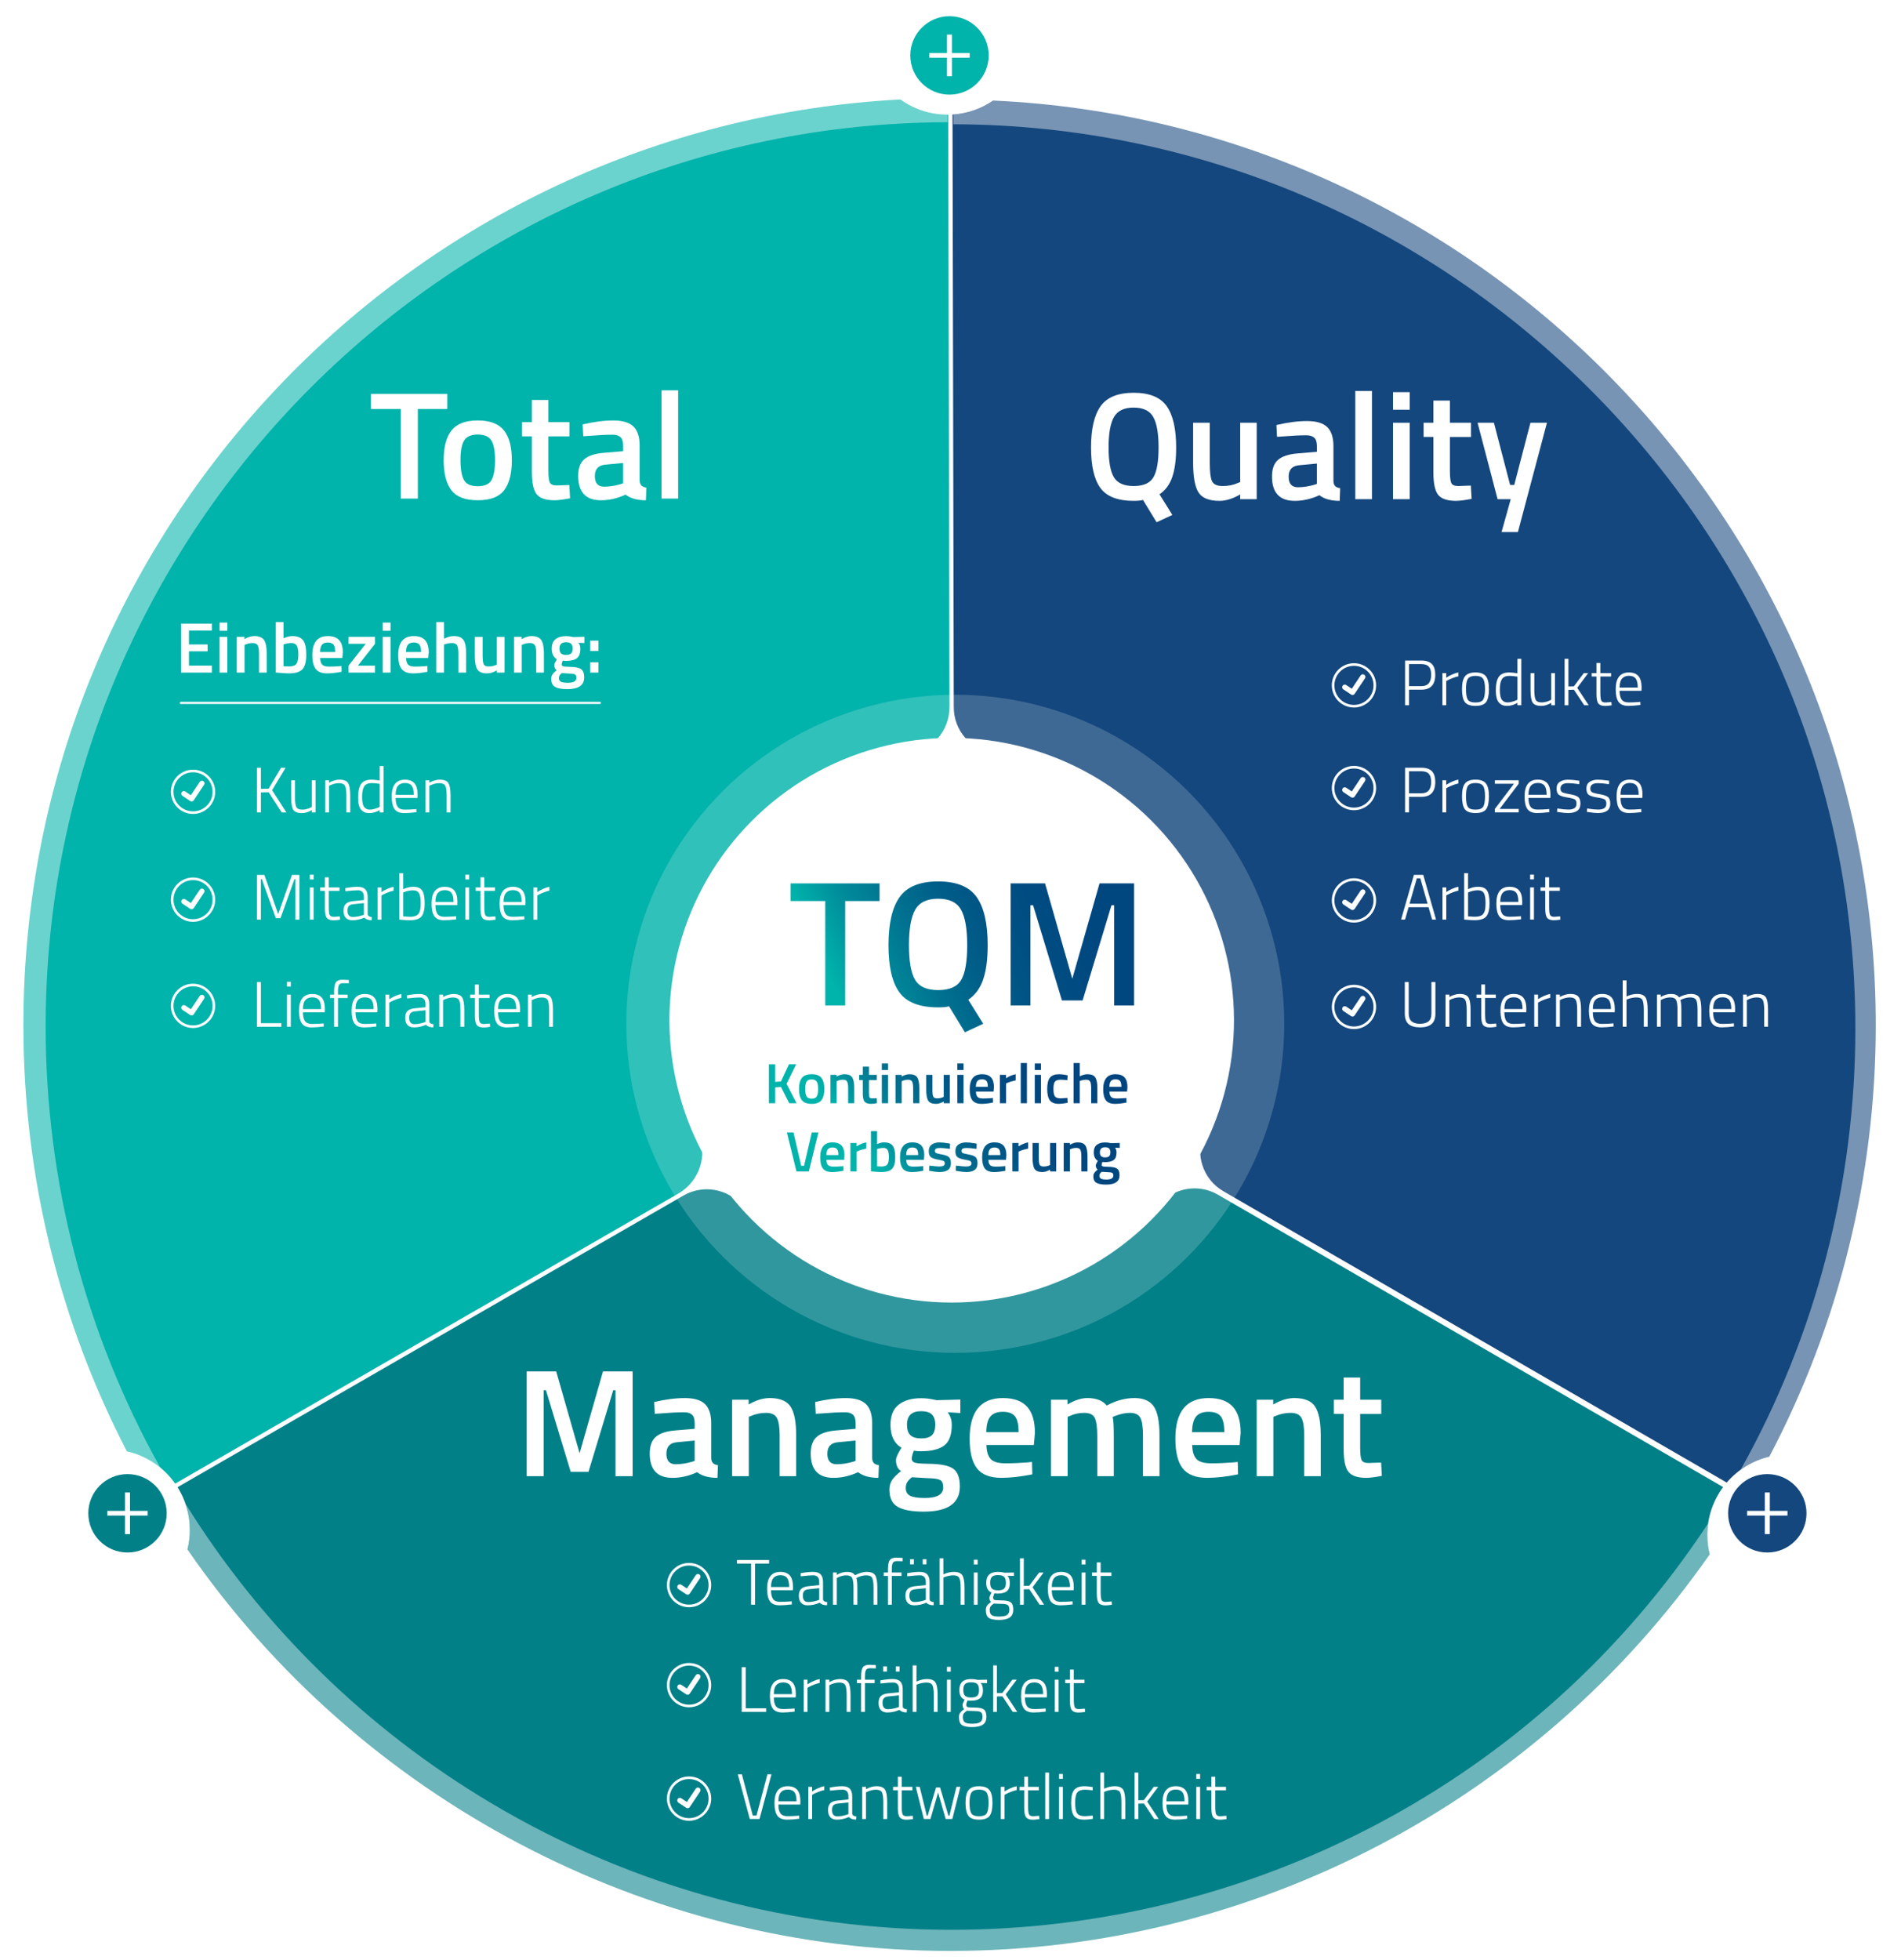 <?xml version="1.0" encoding="UTF-8"?>
<svg xmlns="http://www.w3.org/2000/svg" xmlns:xlink="http://www.w3.org/1999/xlink" viewBox="0 0 2661.56 2743.13">
  <defs>
    <style>
      .cls-1 {
        fill: url(#Unbenannter_Verlauf_15);
      }

      .cls-2 {
        fill: url(#Unbenannter_Verlauf_15-14);
      }

      .cls-3, .cls-4, .cls-5, .cls-6 {
        fill: #fff;
      }

      .cls-7 {
        fill: url(#Unbenannter_Verlauf_15-11);
      }

      .cls-8 {
        fill: url(#Unbenannter_Verlauf_15-4);
      }

      .cls-9 {
        fill: url(#Unbenannter_Verlauf_15-24);
      }

      .cls-10 {
        fill: url(#Unbenannter_Verlauf_15-2);
      }

      .cls-11 {
        fill: url(#Unbenannter_Verlauf_15-13);
      }

      .cls-12 {
        fill: url(#Unbenannter_Verlauf_15-5);
      }

      .cls-13 {
        fill: url(#Unbenannter_Verlauf_15-26);
      }

      .cls-14 {
        fill: url(#Unbenannter_Verlauf_15-18);
      }

      .cls-15 {
        fill: url(#Unbenannter_Verlauf_15-17);
      }

      .cls-16 {
        fill: url(#Unbenannter_Verlauf_15-16);
      }

      .cls-17 {
        fill: url(#Unbenannter_Verlauf_15-12);
      }

      .cls-4, .cls-18 {
        opacity: .42;
      }

      .cls-19 {
        fill: url(#Unbenannter_Verlauf_15-20);
      }

      .cls-20 {
        fill: url(#Unbenannter_Verlauf_15-6);
      }

      .cls-21 {
        fill: url(#Unbenannter_Verlauf_15-19);
      }

      .cls-5 {
        filter: url(#drop-shadow-8);
      }

      .cls-22 {
        fill: url(#Unbenannter_Verlauf_15-21);
      }

      .cls-23 {
        fill: url(#Unbenannter_Verlauf_15-7);
      }

      .cls-24 {
        fill: url(#Unbenannter_Verlauf_15-29);
      }

      .cls-25 {
        fill: #028088;
      }

      .cls-26 {
        fill: #00b3ab;
      }

      .cls-27 {
        fill: url(#Unbenannter_Verlauf_15-15);
      }

      .cls-28 {
        fill: url(#Unbenannter_Verlauf_15-9);
      }

      .cls-29 {
        fill: url(#Unbenannter_Verlauf_15-22);
      }

      .cls-30 {
        fill: url(#Unbenannter_Verlauf_15-28);
      }

      .cls-6 {
        filter: url(#drop-shadow-7);
        opacity: .43;
      }

      .cls-31 {
        fill: url(#Unbenannter_Verlauf_15-23);
      }

      .cls-32 {
        fill: url(#Unbenannter_Verlauf_15-8);
      }

      .cls-33 {
        fill: url(#Unbenannter_Verlauf_15-25);
      }

      .cls-34 {
        fill: url(#Unbenannter_Verlauf_15-27);
      }

      .cls-35 {
        fill: url(#Unbenannter_Verlauf_15-30);
      }

      .cls-36 {
        fill: #14477d;
      }

      .cls-37 {
        fill: url(#Unbenannter_Verlauf_15-3);
      }

      .cls-38 {
        fill: none;
        stroke: #fff;
        stroke-linecap: round;
        stroke-miterlimit: 10;
        stroke-width: 3px;
      }

      .cls-39 {
        fill: url(#Unbenannter_Verlauf_15-10);
      }
    </style>
    <filter id="drop-shadow-7" filterUnits="userSpaceOnUse">
      <feOffset dx="3.85" dy="3.85"></feOffset>
      <feGaussianBlur result="blur" stdDeviation="3.85"></feGaussianBlur>
      <feFlood flood-color="#a0a0a0" flood-opacity=".75"></feFlood>
      <feComposite in2="blur" operator="in"></feComposite>
      <feComposite in="SourceGraphic"></feComposite>
    </filter>
    <filter id="drop-shadow-8" filterUnits="userSpaceOnUse">
      <feOffset dx="3.85" dy="3.85"></feOffset>
      <feGaussianBlur result="blur-2" stdDeviation="3.85"></feGaussianBlur>
      <feFlood flood-color="#a0a0a0" flood-opacity=".75"></feFlood>
      <feComposite in2="blur-2" operator="in"></feComposite>
      <feComposite in="SourceGraphic"></feComposite>
    </filter>
    <linearGradient id="Unbenannter_Verlauf_15" data-name="Unbenannter Verlauf 15" x1="1613.62" y1="1103.84" x2="1100.2" y2="1342.84" gradientUnits="userSpaceOnUse">
      <stop offset="0" stop-color="#00457f"></stop>
      <stop offset=".29" stop-color="#00477f"></stop>
      <stop offset=".45" stop-color="#004f83"></stop>
      <stop offset=".58" stop-color="#005d88"></stop>
      <stop offset=".69" stop-color="#007190"></stop>
      <stop offset=".8" stop-color="#008a9a"></stop>
      <stop offset=".89" stop-color="#00a9a7"></stop>
      <stop offset=".92" stop-color="#00b3ab"></stop>
    </linearGradient>
    <linearGradient id="Unbenannter_Verlauf_15-2" data-name="Unbenannter Verlauf 15" x1="1651.75" y1="1185.76" x2="1138.34" y2="1424.76" xlink:href="#Unbenannter_Verlauf_15"></linearGradient>
    <linearGradient id="Unbenannter_Verlauf_15-3" data-name="Unbenannter Verlauf 15" x1="1677.08" y1="1240.18" x2="1163.67" y2="1479.18" xlink:href="#Unbenannter_Verlauf_15"></linearGradient>
    <linearGradient id="Unbenannter_Verlauf_15-4" data-name="Unbenannter Verlauf 15" x1="1410.37" y1="1284.32" x2="1100.69" y2="1513.48" xlink:href="#Unbenannter_Verlauf_15"></linearGradient>
    <linearGradient id="Unbenannter_Verlauf_15-5" data-name="Unbenannter Verlauf 15" x1="1428.24" y1="1308.47" x2="1118.56" y2="1537.63" xlink:href="#Unbenannter_Verlauf_15"></linearGradient>
    <linearGradient id="Unbenannter_Verlauf_15-6" data-name="Unbenannter Verlauf 15" x1="1443.43" y1="1329" x2="1133.76" y2="1558.16" xlink:href="#Unbenannter_Verlauf_15"></linearGradient>
    <linearGradient id="Unbenannter_Verlauf_15-7" data-name="Unbenannter Verlauf 15" x1="1454.27" y1="1343.64" x2="1144.59" y2="1572.81" xlink:href="#Unbenannter_Verlauf_15"></linearGradient>
    <linearGradient id="Unbenannter_Verlauf_15-8" data-name="Unbenannter Verlauf 15" x1="1460.71" y1="1352.34" x2="1151.03" y2="1581.5" xlink:href="#Unbenannter_Verlauf_15"></linearGradient>
    <linearGradient id="Unbenannter_Verlauf_15-9" data-name="Unbenannter Verlauf 15" x1="1475.65" y1="1372.54" x2="1165.97" y2="1601.7" xlink:href="#Unbenannter_Verlauf_15"></linearGradient>
    <linearGradient id="Unbenannter_Verlauf_15-10" data-name="Unbenannter Verlauf 15" x1="1490.83" y1="1393.05" x2="1181.15" y2="1622.21" xlink:href="#Unbenannter_Verlauf_15"></linearGradient>
    <linearGradient id="Unbenannter_Verlauf_15-11" data-name="Unbenannter Verlauf 15" x1="1498.13" y1="1402.91" x2="1188.45" y2="1632.07" xlink:href="#Unbenannter_Verlauf_15"></linearGradient>
    <linearGradient id="Unbenannter_Verlauf_15-12" data-name="Unbenannter Verlauf 15" x1="1513.74" y1="1424.01" x2="1204.06" y2="1653.17" xlink:href="#Unbenannter_Verlauf_15"></linearGradient>
    <linearGradient id="Unbenannter_Verlauf_15-13" data-name="Unbenannter Verlauf 15" x1="1523.01" y1="1436.53" x2="1213.33" y2="1665.69" xlink:href="#Unbenannter_Verlauf_15"></linearGradient>
    <linearGradient id="Unbenannter_Verlauf_15-14" data-name="Unbenannter Verlauf 15" x1="1529.38" y1="1445.14" x2="1219.7" y2="1674.3" xlink:href="#Unbenannter_Verlauf_15"></linearGradient>
    <linearGradient id="Unbenannter_Verlauf_15-15" data-name="Unbenannter Verlauf 15" x1="1536.48" y1="1454.74" x2="1226.8" y2="1683.9" xlink:href="#Unbenannter_Verlauf_15"></linearGradient>
    <linearGradient id="Unbenannter_Verlauf_15-16" data-name="Unbenannter Verlauf 15" x1="1551.34" y1="1474.82" x2="1241.67" y2="1703.98" xlink:href="#Unbenannter_Verlauf_15"></linearGradient>
    <linearGradient id="Unbenannter_Verlauf_15-17" data-name="Unbenannter Verlauf 15" x1="1559.91" y1="1486.4" x2="1250.23" y2="1715.56" xlink:href="#Unbenannter_Verlauf_15"></linearGradient>
    <linearGradient id="Unbenannter_Verlauf_15-18" data-name="Unbenannter Verlauf 15" x1="1579.89" y1="1513.4" x2="1270.21" y2="1742.56" xlink:href="#Unbenannter_Verlauf_15"></linearGradient>
    <linearGradient id="Unbenannter_Verlauf_15-19" data-name="Unbenannter Verlauf 15" x1="1463.51" y1="1356.13" x2="1153.84" y2="1585.29" xlink:href="#Unbenannter_Verlauf_15"></linearGradient>
    <linearGradient id="Unbenannter_Verlauf_15-20" data-name="Unbenannter Verlauf 15" x1="1485.32" y1="1385.61" x2="1175.65" y2="1614.77" xlink:href="#Unbenannter_Verlauf_15"></linearGradient>
    <linearGradient id="Unbenannter_Verlauf_15-21" data-name="Unbenannter Verlauf 15" x1="1494.59" y1="1398.13" x2="1184.91" y2="1627.29" xlink:href="#Unbenannter_Verlauf_15"></linearGradient>
    <linearGradient id="Unbenannter_Verlauf_15-22" data-name="Unbenannter Verlauf 15" x1="1503.67" y1="1410.4" x2="1194" y2="1639.57" xlink:href="#Unbenannter_Verlauf_15"></linearGradient>
    <linearGradient id="Unbenannter_Verlauf_15-23" data-name="Unbenannter Verlauf 15" x1="1524.86" y1="1439.03" x2="1215.18" y2="1668.19" xlink:href="#Unbenannter_Verlauf_15"></linearGradient>
    <linearGradient id="Unbenannter_Verlauf_15-24" data-name="Unbenannter Verlauf 15" x1="1537.41" y1="1456" x2="1227.74" y2="1685.16" xlink:href="#Unbenannter_Verlauf_15"></linearGradient>
    <linearGradient id="Unbenannter_Verlauf_15-25" data-name="Unbenannter Verlauf 15" x1="1550.61" y1="1473.83" x2="1240.93" y2="1702.99" xlink:href="#Unbenannter_Verlauf_15"></linearGradient>
    <linearGradient id="Unbenannter_Verlauf_15-26" data-name="Unbenannter Verlauf 15" x1="1565.54" y1="1494.01" x2="1255.87" y2="1723.17" xlink:href="#Unbenannter_Verlauf_15"></linearGradient>
    <linearGradient id="Unbenannter_Verlauf_15-27" data-name="Unbenannter Verlauf 15" x1="1574.81" y1="1506.54" x2="1265.13" y2="1735.7" xlink:href="#Unbenannter_Verlauf_15"></linearGradient>
    <linearGradient id="Unbenannter_Verlauf_15-28" data-name="Unbenannter Verlauf 15" x1="1589.15" y1="1525.91" x2="1279.47" y2="1755.07" xlink:href="#Unbenannter_Verlauf_15"></linearGradient>
    <linearGradient id="Unbenannter_Verlauf_15-29" data-name="Unbenannter Verlauf 15" x1="1604.61" y1="1546.8" x2="1294.93" y2="1775.97" xlink:href="#Unbenannter_Verlauf_15"></linearGradient>
    <linearGradient id="Unbenannter_Verlauf_15-30" data-name="Unbenannter Verlauf 15" x1="1624.15" y1="1573.21" x2="1314.48" y2="1802.38" xlink:href="#Unbenannter_Verlauf_15"></linearGradient>
  </defs>
  <g id="Kreis_Außen">
    <path class="cls-25" d="m2412.53,2081.55l-707.46-409.35c-27.13-15.7-61.69-9.79-82.18,14.04-73.37,85.35-179.95,134.31-292.4,134.31-56.92,0-111.73-12.12-162.91-36.02-48.76-22.77-93.22-56.39-128.59-97.23-20.46-23.63-54.91-29.47-81.92-13.91l-708.47,408.3c10.88,17.36,17.18,37.89,17.18,59.89,0,9.42-1.16,18.56-3.33,27.31,240.38,348.63,642.16,561.96,1068.04,561.96s822.24-210.47,1063.16-554.94c-2.15-8.69-3.29-17.78-3.29-27.14,0-25.18,8.25-48.43,22.18-67.21Z"></path>
    <path class="cls-36" d="m2477.22,2038.88c97.65-185.28,149-392.7,149-603.78,0-694.13-549.03-1262.87-1235.65-1294.36-16.39,11.28-35.9,18.35-56.98,19.63l1.76,829.65c.07,32.25,23.33,59.29,55.32,64.31,89.75,14.08,172.05,59.91,231.73,129.07,29.56,34.26,52.65,72.98,68.61,115.1,16.53,43.6,24.91,89.55,24.91,136.6,0,52.15-10.24,102.74-30.43,150.36-12.85,30.3-1.1,65.55,27.32,81.99l704.75,407.78c15.29-17.8,36.04-30.79,59.65-36.36Z"></path>
    <path class="cls-26" d="m1327.61,160.58c-.33,0-.65.01-.98.01-24.69,0-47.52-7.93-66.1-21.37C576.34,175.57,32.75,741.85,32.75,1435.1c0,214.97,52.28,417.74,144.8,596.28,27.85,6.21,51.83,22.71,67.72,45.3l704.41-405.96c29.53-17.02,41.6-53.43,28.18-84.76-19.84-46.3-30.82-97.3-30.82-150.86,0-191.9,140.97-350.88,325.01-379.02,32.97-5.04,57.39-33.26,57.32-66.61l-1.76-828.89Z"></path>
    <path class="cls-4" d="m1326.81,160.59c-.06,0-.12,0-.18,0-39.03,0-73.43-19.81-93.71-49.91-58.51,4.22-116.62,12.25-173.65,24.04-85.22,17.61-169.03,43.79-249.11,77.81-78.63,33.4-154.46,74.7-225.37,122.75-70.24,47.59-136.29,102.21-196.31,162.35-60.02,60.14-114.51,126.31-161.95,196.65-47.91,71.03-89.05,146.95-122.29,225.66-33.86,80.17-59.86,164.06-77.29,249.34C9.06,1256.77,0,1346.8,0,1436.88,0,1557.91,16.26,1677.85,48.34,1793.39c22.6,81.4,53.01,160.48,90.72,236.12,4.53-.55,9.13-.84,13.81-.84,27.14,0,52.05,9.58,71.52,25.54-105.09-187.85-160.49-400.61-160.49-617.33,0-696.41,566.55-1264.23,1262.93-1265.77l-.02-10.51Z"></path>
    <g class="cls-18">
      <path class="cls-3" d="m2390.35,2148.76c0-5.57.41-11.05,1.19-16.4-241.08,366.31-645.52,568.92-1059.44,568.92-219.82,0-442.36-57.17-644.44-177.32-174.71-103.88-321.51-247.86-427.98-419.06,3.95,11.5,6.09,23.83,6.09,36.67,0,22.53-6.6,43.51-17.97,61.13,37.96,53.86,79.89,104.83,125.46,152.44,82.91,86.62,177.7,161.9,281.73,223.75,77.42,46.03,159.44,84.25,243.78,113.6,82.21,28.6,167.61,49.12,253.82,60.99,59.77,8.23,120.35,12.36,180.92,12.36,25.2,0,50.41-.72,75.54-2.15,84.71-4.83,169.43-17.85,251.8-38.71,82.37-20.85,163.07-49.71,239.87-85.76,77.54-36.4,151.79-80.47,220.69-130.99,70.17-51.45,135.51-110.11,194.19-174.36,34.25-37.5,66.47-77.16,96.39-118.62-13.61-18.65-21.65-41.63-21.65-66.49Z"></path>
    </g>
    <path class="cls-4" d="m2436.99,2057.35c18.61-13.52,41.51-21.5,66.27-21.5,5.73,0,11.35.43,16.85,1.25,38.82-77.08,70.03-157.77,93.11-240.88,32.08-115.53,48.34-235.48,48.34-356.51,0-90.08-9.06-180.11-26.94-267.59-17.43-85.28-43.43-169.17-77.29-249.34-33.24-78.71-74.39-154.63-122.29-225.66-47.44-70.34-101.93-136.51-161.95-196.65-60.02-60.14-126.06-114.76-196.31-162.35-70.92-48.05-146.75-89.35-225.37-122.75-80.08-34.02-163.9-60.2-249.11-77.81-60.21-12.44-121.62-20.7-183.44-24.71-18.98,26.82-49.37,44.98-84.09,47.45l-.03,13.64c696.38,1.54,1262.93,569.36,1262.93,1265.77,0,216.84-55.47,429.71-160.66,617.63Z"></path>
    <g>
      <circle class="cls-26" cx="1329.37" cy="77.59" r="54.88"></circle>
      <path class="cls-3" d="m1332.87,48.46v25.73h24.75v6.57h-24.75v25.95h-7.01v-25.95h-24.75v-6.57h24.75v-25.73h7.01Z"></path>
    </g>
    <g>
      <circle class="cls-36" cx="2474.37" cy="2118.27" r="54.88"></circle>
      <path class="cls-3" d="m2477.88,2089.14v25.73h24.75v6.57h-24.75v25.95h-7.01v-25.95h-24.75v-6.57h24.75v-25.73h7.01Z"></path>
    </g>
    <g>
      <circle class="cls-25" cx="178.52" cy="2118.27" r="54.88"></circle>
      <path class="cls-3" d="m182.02,2089.14v25.73h24.75v6.57h-24.75v25.95h-7.01v-25.95h-24.75v-6.57h24.75v-25.73h7.01Z"></path>
    </g>
  </g>
  <g id="Kreis_Mitte">
    <circle class="cls-6" cx="1332.02" cy="1433.08" r="460.58" transform="translate(-623.2 1361.62) rotate(-45)"></circle>
    <circle class="cls-5" cx="1327.02" cy="1428.08" r="395.21" transform="translate(-621.13 1356.62) rotate(-45)"></circle>
    <g>
      <path class="cls-1" d="m1106.8,1261.24v-24.69h124.68v24.69h-48.13v146.13h-27.93v-146.13h-48.63Z"></path>
      <path class="cls-10" d="m1313.52,1410.1c-25.93,0-44.01-6.98-54.24-20.95-10.22-13.96-15.34-36.03-15.34-66.21s5.19-52.57,15.58-67.2c10.39-14.63,28.38-21.94,53.99-21.94s43.55,7.27,53.86,21.82c10.31,14.55,15.46,36.95,15.46,67.2,0,19.95-2.12,36.08-6.36,48.38-4.24,12.3-11.18,21.69-20.82,28.18l20.95,33.66-25.68,11.97-22.19-36.41c-3.16,1-8.23,1.5-15.21,1.5Zm-32.42-38.78c5.65,9.73,16.46,14.59,32.42,14.59s26.72-4.78,32.29-14.34c5.57-9.56,8.35-25.72,8.35-48.5s-2.87-39.31-8.6-49.62c-5.74-10.31-16.42-15.46-32.04-15.46s-26.35,5.16-32.17,15.46c-5.82,10.31-8.73,26.77-8.73,49.37s2.82,38.78,8.48,48.5Z"></path>
      <path class="cls-37" d="m1415.01,1407.36v-170.81h48.13l38.15,133.41,38.15-133.41h48.38v170.81h-27.93v-140.14h-3.74l-40.4,133.16h-28.93l-40.4-133.16h-3.74v140.14h-27.68Z"></path>
    </g>
    <g>
      <path class="cls-8" d="m1085.35,1544.28h-8.83v-54.47h8.83v24.57l8.11-.64,11.13-23.94h10.1l-13.44,27.36,14,27.12h-10.26l-11.53-22.74-8.11.56v22.19Z"></path>
      <path class="cls-12" d="m1122.76,1508.81c2.73-3.45,7.28-5.17,13.64-5.17s10.91,1.72,13.64,5.17c2.73,3.45,4.1,8.62,4.1,15.51s-1.33,12.09-3.98,15.59c-2.65,3.5-7.24,5.25-13.76,5.25s-11.11-1.75-13.76-5.25c-2.65-3.5-3.98-8.69-3.98-15.59s1.36-12.06,4.1-15.51Zm6.48,25.84c1.22,2.12,3.6,3.18,7.16,3.18s5.94-1.06,7.16-3.18c1.22-2.12,1.83-5.59,1.83-10.42s-.65-8.24-1.95-10.26c-1.3-2.01-3.65-3.02-7.04-3.02s-5.74,1.01-7.04,3.02c-1.3,2.02-1.95,5.43-1.95,10.26s.61,8.3,1.83,10.42Z"></path>
      <path class="cls-20" d="m1171.39,1544.28h-8.67v-39.76h8.59v2.46c3.87-2.23,7.53-3.34,10.97-3.34,5.3,0,8.92,1.5,10.85,4.49,1.93,3,2.9,7.94,2.9,14.83v21.31h-8.59v-21.07c0-4.29-.46-7.34-1.39-9.15-.93-1.8-2.82-2.7-5.69-2.7-2.7,0-5.3.53-7.79,1.59l-1.19.48v30.85Z"></path>
      <path class="cls-23" d="m1227.53,1511.91h-10.97v17.5c0,3.23.24,5.38.72,6.44.48,1.06,1.7,1.59,3.66,1.59l6.52-.24.4,6.92c-3.55.69-6.26,1.03-8.11,1.03-4.51,0-7.59-1.03-9.26-3.1s-2.5-5.96-2.5-11.69v-18.45h-5.09v-7.39h5.09v-11.53h8.59v11.53h10.97v7.39Z"></path>
      <path class="cls-32" d="m1234.61,1497.76v-9.14h8.67v9.14h-8.67Zm0,46.52v-39.76h8.67v39.76h-8.67Z"></path>
      <path class="cls-28" d="m1262.44,1544.28h-8.67v-39.76h8.59v2.46c3.87-2.23,7.53-3.34,10.97-3.34,5.3,0,8.92,1.5,10.85,4.49,1.93,3,2.9,7.94,2.9,14.83v21.31h-8.59v-21.07c0-4.29-.46-7.34-1.39-9.15-.93-1.8-2.82-2.7-5.69-2.7-2.7,0-5.3.53-7.79,1.59l-1.19.48v30.85Z"></path>
      <path class="cls-39" d="m1321.29,1504.52h8.59v39.76h-8.59v-2.47c-3.87,2.23-7.45,3.34-10.74,3.34-5.46,0-9.12-1.47-10.97-4.41-1.86-2.94-2.78-8.1-2.78-15.47v-20.75h8.67v20.83c0,4.77.4,7.98,1.19,9.62.8,1.64,2.65,2.46,5.57,2.46s5.49-.53,7.87-1.59l1.19-.48v-30.85Z"></path>
      <path class="cls-7" d="m1340.37,1497.76v-9.14h8.67v9.14h-8.67Zm0,46.52v-39.76h8.67v39.76h-8.67Z"></path>
      <path class="cls-17" d="m1387.85,1537.12l2.23-.24.16,6.44c-6.04,1.22-11.4,1.83-16.06,1.83-5.88,0-10.11-1.62-12.68-4.85-2.57-3.23-3.86-8.4-3.86-15.51,0-14.1,5.75-21.15,17.26-21.15s16.7,6.07,16.7,18.21l-.56,6.2h-24.65c.05,3.29.77,5.7,2.15,7.24,1.38,1.54,3.95,2.31,7.71,2.31s7.63-.16,11.61-.48Zm-4.77-15.75c0-3.92-.62-6.67-1.87-8.23-1.25-1.56-3.35-2.35-6.32-2.35s-5.13.82-6.48,2.47c-1.35,1.64-2.06,4.35-2.11,8.11h16.78Z"></path>
      <path class="cls-11" d="m1399.93,1544.28v-39.76h8.59v4.77c4.51-2.92,9.01-4.8,13.52-5.65v8.67c-4.56.9-8.46,2.07-11.69,3.5l-1.75.72v27.75h-8.67Z"></path>
      <path class="cls-2" d="m1429.12,1544.28v-56.3h8.67v56.3h-8.67Z"></path>
      <path class="cls-27" d="m1448.76,1497.76v-9.14h8.67v9.14h-8.67Zm0,46.52v-39.76h8.67v39.76h-8.67Z"></path>
      <path class="cls-16" d="m1482.79,1503.64c2.81,0,6.12.37,9.94,1.11l1.99.4-.32,6.84c-4.19-.42-7.29-.64-9.3-.64-4.03,0-6.73.9-8.11,2.7-1.38,1.8-2.07,5.2-2.07,10.18s.66,8.43,1.99,10.34c1.32,1.91,4.08,2.86,8.27,2.86l9.3-.64.24,6.92c-5.35.95-9.38,1.43-12.09,1.43-6.04,0-10.3-1.63-12.76-4.89-2.47-3.26-3.7-8.6-3.7-16.02s1.3-12.71,3.9-15.86c2.6-3.15,6.84-4.73,12.72-4.73Z"></path>
      <path class="cls-15" d="m1511.74,1544.28h-8.67v-56.3h8.67v18.61c3.92-1.96,7.55-2.94,10.89-2.94,5.3,0,8.92,1.5,10.85,4.49,1.93,3,2.9,7.94,2.9,14.83v21.31h-8.67v-21.07c0-4.29-.45-7.34-1.35-9.15-.9-1.8-2.81-2.7-5.73-2.7-2.54,0-5.09.43-7.63,1.27l-1.27.48v31.17Z"></path>
      <path class="cls-14" d="m1574.8,1537.12l2.23-.24.16,6.44c-6.04,1.22-11.4,1.83-16.06,1.83-5.88,0-10.11-1.62-12.68-4.85-2.57-3.23-3.86-8.4-3.86-15.51,0-14.1,5.75-21.15,17.26-21.15s16.7,6.07,16.7,18.21l-.56,6.2h-24.65c.05,3.29.77,5.7,2.15,7.24,1.38,1.54,3.95,2.31,7.71,2.31s7.63-.16,11.61-.48Zm-4.77-15.75c0-3.92-.62-6.67-1.87-8.23-1.25-1.56-3.35-2.35-6.32-2.35s-5.13.82-6.48,2.47c-1.35,1.64-2.06,4.35-2.11,8.11h16.78Z"></path>
      <path class="cls-21" d="m1136.6,1585.23h9.22l-13.36,54.47h-17.34l-13.36-54.47h9.22l10.81,46.68h3.98l10.81-46.68Z"></path>
      <path class="cls-19" d="m1178.58,1632.55l2.23-.24.16,6.44c-6.04,1.22-11.4,1.83-16.06,1.83-5.88,0-10.11-1.62-12.68-4.85-2.57-3.23-3.86-8.4-3.86-15.51,0-14.1,5.75-21.15,17.26-21.15s16.7,6.07,16.7,18.21l-.56,6.2h-24.65c.05,3.29.77,5.7,2.15,7.24,1.38,1.54,3.95,2.31,7.71,2.31s7.63-.16,11.61-.48Zm-4.77-15.75c0-3.92-.62-6.67-1.87-8.23-1.25-1.56-3.35-2.35-6.32-2.35s-5.13.82-6.48,2.46c-1.35,1.64-2.06,4.35-2.11,8.11h16.78Z"></path>
      <path class="cls-22" d="m1190.67,1639.71v-39.76h8.59v4.77c4.51-2.91,9.01-4.8,13.52-5.65v8.67c-4.56.9-8.46,2.07-11.69,3.5l-1.75.71v27.75h-8.67Z"></path>
      <path class="cls-29" d="m1237.91,1599.07c5.46,0,9.4,1.53,11.81,4.57,2.41,3.05,3.62,8.44,3.62,16.18s-1.43,13.13-4.29,16.18-7.9,4.57-15.11,4.57c-2.49,0-6.44-.24-11.85-.72l-2.7-.24v-56.22h8.59v18.05c3.66-1.59,6.97-2.39,9.94-2.39Zm-3.98,33.8c4.24,0,7.06-.99,8.47-2.98,1.4-1.99,2.11-5.37,2.11-10.14s-.6-8.12-1.79-10.06-3.14-2.9-5.84-2.9c-2.54,0-5.09.4-7.63,1.19l-1.27.4v24.17c2.92.21,4.9.32,5.96.32Z"></path>
      <path class="cls-31" d="m1290.31,1632.55l2.23-.24.16,6.44c-6.04,1.22-11.4,1.83-16.06,1.83-5.88,0-10.11-1.62-12.68-4.85-2.57-3.23-3.86-8.4-3.86-15.51,0-14.1,5.75-21.15,17.26-21.15s16.7,6.07,16.7,18.21l-.56,6.2h-24.65c.05,3.29.77,5.7,2.15,7.24,1.38,1.54,3.95,2.31,7.71,2.31s7.63-.16,11.61-.48Zm-4.77-15.75c0-3.92-.62-6.67-1.87-8.23-1.25-1.56-3.35-2.35-6.32-2.35s-5.13.82-6.48,2.46c-1.35,1.64-2.06,4.35-2.11,8.11h16.78Z"></path>
      <path class="cls-9" d="m1329.99,1608.14c-6.26-.85-10.79-1.27-13.6-1.27s-4.76.33-5.85.99c-1.09.66-1.63,1.71-1.63,3.14s.6,2.44,1.79,3.02c1.19.58,4,1.26,8.43,2.03,4.43.77,7.57,1.98,9.42,3.62,1.85,1.64,2.78,4.56,2.78,8.75s-1.34,7.26-4.02,9.22c-2.68,1.96-6.59,2.94-11.73,2.94-3.23,0-7.32-.45-12.25-1.35l-2.46-.4.32-7.24c6.36.85,10.95,1.27,13.76,1.27s4.81-.34,6-1.03c1.19-.69,1.79-1.83,1.79-3.42s-.57-2.69-1.71-3.3c-1.14-.61-3.87-1.27-8.19-1.99-4.32-.72-7.49-1.84-9.5-3.38-2.02-1.54-3.02-4.35-3.02-8.43s1.39-7.13,4.18-9.15c2.78-2.01,6.35-3.02,10.7-3.02,3.39,0,7.55.43,12.48,1.27l2.47.48-.16,7.24Z"></path>
      <path class="cls-33" d="m1367.29,1608.14c-6.26-.85-10.79-1.27-13.6-1.27s-4.76.33-5.85.99c-1.09.66-1.63,1.71-1.63,3.14s.6,2.44,1.79,3.02c1.19.58,4,1.26,8.43,2.03,4.43.77,7.57,1.98,9.42,3.62,1.85,1.64,2.78,4.56,2.78,8.75s-1.34,7.26-4.02,9.22c-2.68,1.96-6.59,2.94-11.73,2.94-3.23,0-7.32-.45-12.25-1.35l-2.46-.4.32-7.24c6.36.85,10.95,1.27,13.76,1.27s4.81-.34,6-1.03c1.19-.69,1.79-1.83,1.79-3.42s-.57-2.69-1.71-3.3c-1.14-.61-3.87-1.27-8.19-1.99-4.32-.72-7.49-1.84-9.5-3.38-2.02-1.54-3.02-4.35-3.02-8.43s1.39-7.13,4.18-9.15c2.78-2.01,6.35-3.02,10.7-3.02,3.39,0,7.55.43,12.48,1.27l2.47.48-.16,7.24Z"></path>
      <path class="cls-13" d="m1405.3,1632.55l2.23-.24.16,6.44c-6.04,1.22-11.4,1.83-16.06,1.83-5.88,0-10.11-1.62-12.68-4.85-2.57-3.23-3.86-8.4-3.86-15.51,0-14.1,5.75-21.15,17.26-21.15s16.7,6.07,16.7,18.21l-.56,6.2h-24.65c.05,3.29.77,5.7,2.15,7.24,1.38,1.54,3.95,2.31,7.71,2.31s7.63-.16,11.61-.48Zm-4.77-15.75c0-3.92-.62-6.67-1.87-8.23-1.25-1.56-3.35-2.35-6.32-2.35s-5.13.82-6.48,2.46c-1.35,1.64-2.06,4.35-2.11,8.11h16.78Z"></path>
      <path class="cls-34" d="m1417.39,1639.71v-39.76h8.59v4.77c4.51-2.91,9.01-4.8,13.52-5.65v8.67c-4.56.9-8.46,2.07-11.69,3.5l-1.75.71v27.75h-8.67Z"></path>
      <path class="cls-30" d="m1470.19,1599.94h8.59v39.76h-8.59v-2.46c-3.87,2.23-7.45,3.34-10.74,3.34-5.46,0-9.12-1.47-10.97-4.41-1.86-2.94-2.78-8.1-2.78-15.47v-20.76h8.67v20.84c0,4.77.4,7.98,1.19,9.62.8,1.64,2.65,2.47,5.57,2.47s5.49-.53,7.87-1.59l1.19-.48v-30.86Z"></path>
      <path class="cls-24" d="m1497.94,1639.71h-8.67v-39.76h8.59v2.47c3.87-2.23,7.53-3.34,10.97-3.34,5.3,0,8.92,1.5,10.85,4.49,1.93,3,2.9,7.94,2.9,14.83v21.31h-8.59v-21.07c0-4.29-.46-7.34-1.39-9.15-.93-1.8-2.82-2.7-5.69-2.7-2.7,0-5.3.53-7.79,1.59l-1.19.48v30.85Z"></path>
      <path class="cls-35" d="m1567.44,1645.11c0,8.69-6.28,13.04-18.85,13.04-6.04,0-10.52-.82-13.44-2.46-2.92-1.64-4.37-4.64-4.37-8.99,0-1.96.48-3.65,1.43-5.05.95-1.41,2.49-2.93,4.61-4.57-1.75-1.17-2.62-3.1-2.62-5.81,0-1.06.72-2.78,2.15-5.17l.72-1.19c-3.82-2.28-5.73-6.25-5.73-11.93,0-4.77,1.43-8.27,4.29-10.5s6.73-3.34,11.61-3.34c2.33,0,4.64.27,6.92.79l1.19.24,12.33-.32v7l-6.6-.4c1.43,1.86,2.15,4.03,2.15,6.52,0,5.2-1.31,8.79-3.94,10.78-2.62,1.99-6.72,2.98-12.29,2.98-1.38,0-2.54-.11-3.5-.32-.74,1.8-1.11,3.19-1.11,4.17s.49,1.66,1.47,2.03c.98.37,3.35.58,7.12.64,6.31.05,10.63.9,12.96,2.54,2.33,1.64,3.5,4.74,3.5,9.3Zm-28.15.79c0,1.86.74,3.18,2.23,3.98,1.48.8,4.03,1.19,7.63,1.19,6.41,0,9.62-1.83,9.62-5.49,0-2.07-.57-3.38-1.71-3.94-1.14-.56-3.41-.86-6.8-.92l-7.79-.48c-1.17.95-1.99,1.84-2.47,2.66-.48.82-.72,1.82-.72,2.98Zm2.39-27.55c1.17,1.14,3.05,1.71,5.65,1.71s4.47-.57,5.61-1.71,1.71-2.93,1.71-5.37-.58-4.23-1.75-5.37c-1.17-1.14-3.05-1.71-5.65-1.71-4.88,0-7.32,2.36-7.32,7.08,0,2.44.58,4.23,1.75,5.37Z"></path>
    </g>
  </g>
  <g id="Text">
    <g>
      <path class="cls-3" d="m365.29,1137.25h-5.58v-62.55h5.58v29.52l10.8-.27,17.37-29.25h6.39l-18.9,31.41,20.07,31.14h-6.66l-18.18-28.26-10.89.18v28.08Z"></path>
      <path class="cls-3" d="m436.57,1092.25h5.31v45h-5.31v-3.33c-4.62,2.82-9.24,4.23-13.86,4.23-6.12,0-10.16-1.56-12.11-4.68-1.95-3.12-2.92-9.03-2.92-17.73v-23.49h5.31v23.4c0,6.96.64,11.64,1.93,14.04,1.29,2.4,4.09,3.6,8.42,3.6,2.1,0,4.26-.32,6.48-.95,2.22-.63,3.9-1.27,5.04-1.93l1.71-.9v-37.26Z"></path>
      <path class="cls-3" d="m460.68,1137.25h-5.31v-45h5.31v3.33c5.04-2.82,9.93-4.23,14.67-4.23,6,0,10,1.59,12.01,4.77,2.01,3.18,3.01,9,3.01,17.46v23.67h-5.4v-23.4c0-6.9-.66-11.56-1.98-13.99-1.32-2.43-4.14-3.65-8.46-3.65-2.1,0-4.31.32-6.62.95-2.31.63-4.09,1.28-5.35,1.93l-1.89.9v37.26Z"></path>
      <path class="cls-3" d="m537,1072.27v64.98h-5.4v-3.33c-4.74,2.82-9.54,4.23-14.4,4.23-2.22,0-4.14-.26-5.76-.77-1.62-.51-3.27-1.51-4.95-3.01-3.42-3.06-5.13-9.04-5.13-17.96s1.44-15.31,4.32-19.21c2.88-3.9,7.74-5.85,14.58-5.85,2.64,0,6.42.39,11.34,1.17v-20.25h5.4Zm-23.17,60.39c1.11.42,2.55.63,4.32.63s3.81-.33,6.12-.99c2.31-.66,4.12-1.29,5.45-1.89l1.89-.99v-32.22c-4.8-.72-8.52-1.08-11.16-1.08-5.1,0-8.63,1.56-10.57,4.68-1.95,3.12-2.93,7.95-2.93,14.49,0,7.68,1.17,12.69,3.51,15.03,1.14,1.14,2.26,1.92,3.38,2.34Z"></path>
      <path class="cls-3" d="m580.2,1132.75l2.7-.27.18,4.41c-6.78.84-12.51,1.26-17.19,1.26-6.48-.06-11.01-1.98-13.59-5.76-2.58-3.78-3.87-9.6-3.87-17.46,0-15.72,6.18-23.58,18.54-23.58,5.94,0,10.38,1.7,13.32,5.08,2.94,3.39,4.41,8.81,4.41,16.25l-.18,4.32h-30.6c0,5.52.95,9.62,2.83,12.29,1.89,2.67,5.13,4,9.72,4s9.16-.18,13.72-.54Zm-26.28-20.25h25.38c0-5.94-.98-10.17-2.92-12.69-1.95-2.52-5.07-3.78-9.36-3.78s-7.55,1.3-9.77,3.92c-2.22,2.61-3.33,6.79-3.33,12.55Z"></path>
      <path class="cls-3" d="m601.08,1137.25h-5.31v-45h5.31v3.33c5.04-2.82,9.93-4.23,14.67-4.23,6,0,10,1.59,12.01,4.77,2.01,3.18,3.01,9,3.01,17.46v23.67h-5.4v-23.4c0-6.9-.66-11.56-1.98-13.99-1.32-2.43-4.14-3.65-8.46-3.65-2.1,0-4.31.32-6.62.95-2.31.63-4.09,1.28-5.35,1.93l-1.89.9v37.26Z"></path>
      <path class="cls-3" d="m359.71,1287.25v-62.55h10.44l19.35,54.72,19.26-54.72h10.44v62.55h-5.58v-56.79h-1.26l-19.62,54.72h-6.57l-19.62-54.72h-1.26v56.79h-5.58Z"></path>
      <path class="cls-3" d="m433.77,1231v-6.75h5.31v6.75h-5.31Zm0,56.25v-45h5.31v45h-5.31Z"></path>
      <path class="cls-3" d="m475.35,1247.02h-15.03v22.23c0,5.82.42,9.63,1.26,11.43.84,1.8,2.82,2.7,5.94,2.7l8.28-.63.36,4.59c-3.96.6-6.99.9-9.09.9-4.56,0-7.73-1.12-9.5-3.38-1.77-2.25-2.66-6.55-2.66-12.92v-24.93h-6.66v-4.77h6.66v-14.13h5.4v14.13h15.03v4.77Z"></path>
      <path class="cls-3" d="m514.77,1255.66v24.12c.24,2.22,2.19,3.54,5.85,3.96l-.27,4.32c-4.62,0-8.01-1.2-10.17-3.6-5.64,2.46-11.28,3.69-16.92,3.69-4.02,0-7.08-1.16-9.18-3.47-2.1-2.31-3.15-5.61-3.15-9.9s1.06-7.47,3.2-9.54c2.13-2.07,5.47-3.34,10.03-3.83l15.3-1.53v-4.23c0-3.36-.74-5.77-2.21-7.25-1.47-1.47-3.44-2.21-5.9-2.21-3.84,0-8.82.36-14.94,1.08l-2.79.27-.27-4.32c6.6-1.26,12.38-1.89,17.33-1.89s8.53,1.17,10.75,3.51c2.22,2.34,3.33,5.94,3.33,10.8Zm-28.26,18.81c0,6.06,2.49,9.09,7.47,9.09,2.16,0,4.53-.25,7.11-.76,2.58-.51,4.62-1.04,6.12-1.58l2.25-.81v-16.29l-14.67,1.53c-2.94.24-5.06,1.08-6.35,2.52-1.29,1.44-1.93,3.54-1.93,6.3Z"></path>
      <path class="cls-3" d="m528.72,1287.25v-45h5.31v6.48c2.22-1.56,4.93-3.06,8.15-4.5,3.21-1.44,6.17-2.4,8.87-2.88v5.4c-2.58.54-5.28,1.37-8.1,2.47-2.82,1.11-5.01,2.09-6.57,2.93l-2.34,1.35v33.75h-5.31Z"></path>
      <path class="cls-3" d="m578.58,1241.35c6,0,10.17,1.74,12.51,5.22,2.34,3.48,3.51,9.5,3.51,18.04s-1.49,14.61-4.46,18.18c-2.97,3.57-8.5,5.36-16.61,5.36-3.36,0-7.38-.24-12.06-.72l-2.34-.18v-64.98h5.4v22.41c4.68-2.22,9.36-3.33,14.04-3.33Zm-14.04,41.4c4.2.36,7.57.54,10.12.54s4.84-.36,6.89-1.08c2.04-.72,3.61-1.93,4.72-3.64,1.11-1.71,1.84-3.66,2.21-5.85.36-2.19.54-5.08.54-8.68,0-6.36-.76-10.92-2.29-13.68-1.53-2.76-4.4-4.14-8.59-4.14-2.04,0-4.2.26-6.48.76-2.28.51-4.05,1.04-5.31,1.58l-1.8.72v33.48Z"></path>
      <path class="cls-3" d="m635.91,1282.75l2.7-.27.18,4.41c-6.78.84-12.51,1.26-17.19,1.26-6.48-.06-11.01-1.98-13.59-5.76-2.58-3.78-3.87-9.6-3.87-17.46,0-15.72,6.18-23.58,18.54-23.58,5.94,0,10.38,1.7,13.32,5.08,2.94,3.39,4.41,8.81,4.41,16.25l-.18,4.32h-30.6c0,5.52.95,9.62,2.83,12.29,1.89,2.67,5.13,4,9.72,4s9.16-.18,13.72-.54Zm-26.28-20.25h25.38c0-5.94-.98-10.17-2.92-12.69-1.95-2.52-5.07-3.78-9.36-3.78s-7.55,1.3-9.77,3.92c-2.22,2.61-3.33,6.79-3.33,12.55Z"></path>
      <path class="cls-3" d="m651.48,1231v-6.75h5.31v6.75h-5.31Zm0,56.25v-45h5.31v45h-5.31Z"></path>
      <path class="cls-3" d="m693.06,1247.02h-15.03v22.23c0,5.82.42,9.63,1.26,11.43.84,1.8,2.82,2.7,5.94,2.7l8.28-.63.36,4.59c-3.96.6-6.99.9-9.09.9-4.56,0-7.73-1.12-9.5-3.38-1.77-2.25-2.66-6.55-2.66-12.92v-24.93h-6.66v-4.77h6.66v-14.13h5.4v14.13h15.03v4.77Z"></path>
      <path class="cls-3" d="m731.31,1282.75l2.7-.27.18,4.41c-6.78.84-12.51,1.26-17.19,1.26-6.48-.06-11.01-1.98-13.59-5.76-2.58-3.78-3.87-9.6-3.87-17.46,0-15.72,6.18-23.58,18.54-23.58,5.94,0,10.38,1.7,13.32,5.08,2.94,3.39,4.41,8.81,4.41,16.25l-.18,4.32h-30.6c0,5.52.95,9.62,2.83,12.29,1.89,2.67,5.13,4,9.72,4s9.16-.18,13.72-.54Zm-26.28-20.25h25.38c0-5.94-.98-10.17-2.92-12.69-1.95-2.52-5.07-3.78-9.36-3.78s-7.55,1.3-9.77,3.92c-2.22,2.61-3.33,6.79-3.33,12.55Z"></path>
      <path class="cls-3" d="m746.88,1287.25v-45h5.31v6.48c2.22-1.56,4.93-3.06,8.15-4.5,3.21-1.44,6.17-2.4,8.87-2.88v5.4c-2.58.54-5.28,1.37-8.1,2.47-2.82,1.11-5.01,2.09-6.57,2.93l-2.34,1.35v33.75h-5.31Z"></path>
      <path class="cls-3" d="m393.91,1437.25h-34.2v-62.55h5.58v57.51h28.62v5.04Z"></path>
      <path class="cls-3" d="m401.82,1381v-6.75h5.31v6.75h-5.31Zm0,56.25v-45h5.31v45h-5.31Z"></path>
      <path class="cls-3" d="m450.43,1432.75l2.7-.27.18,4.41c-6.78.84-12.51,1.26-17.19,1.26-6.48-.06-11.01-1.98-13.59-5.76-2.58-3.78-3.87-9.6-3.87-17.46,0-15.72,6.18-23.58,18.54-23.58,5.94,0,10.38,1.7,13.32,5.08,2.94,3.39,4.41,8.81,4.41,16.25l-.18,4.32h-30.6c0,5.52.95,9.62,2.83,12.29,1.89,2.67,5.13,4,9.72,4s9.16-.18,13.72-.54Zm-26.28-20.25h25.38c0-5.94-.98-10.17-2.92-12.69-1.95-2.52-5.07-3.78-9.36-3.78s-7.55,1.3-9.77,3.92c-2.22,2.61-3.33,6.79-3.33,12.55Z"></path>
      <path class="cls-3" d="m473.19,1397.02v40.23h-5.4v-40.23h-5.85v-4.77h5.85v-4.59c0-6.36.87-10.67,2.61-12.92,1.74-2.25,4.83-3.38,9.27-3.38l8.73.45v4.59c-3.54-.12-6.18-.18-7.92-.18-2.82,0-4.74.78-5.76,2.34-1.02,1.56-1.53,4.62-1.53,9.18v4.5h13.59v4.77h-13.59Z"></path>
      <path class="cls-3" d="m524.04,1432.75l2.7-.27.18,4.41c-6.78.84-12.51,1.26-17.19,1.26-6.48-.06-11.01-1.98-13.59-5.76-2.58-3.78-3.87-9.6-3.87-17.46,0-15.72,6.18-23.58,18.54-23.58,5.94,0,10.38,1.7,13.32,5.08,2.94,3.39,4.41,8.81,4.41,16.25l-.18,4.32h-30.6c0,5.52.95,9.62,2.83,12.29,1.89,2.67,5.13,4,9.72,4s9.16-.18,13.72-.54Zm-26.28-20.25h25.38c0-5.94-.98-10.17-2.92-12.69-1.95-2.52-5.07-3.78-9.36-3.78s-7.55,1.3-9.77,3.92c-2.22,2.61-3.33,6.79-3.33,12.55Z"></path>
      <path class="cls-3" d="m539.61,1437.25v-45h5.31v6.48c2.22-1.56,4.93-3.06,8.15-4.5,3.21-1.44,6.17-2.4,8.87-2.88v5.4c-2.58.54-5.28,1.37-8.1,2.47-2.82,1.11-5.01,2.09-6.57,2.93l-2.34,1.35v33.75h-5.31Z"></path>
      <path class="cls-3" d="m601.08,1405.66v24.12c.24,2.22,2.19,3.54,5.85,3.96l-.27,4.32c-4.62,0-8.01-1.2-10.17-3.6-5.64,2.46-11.28,3.69-16.92,3.69-4.02,0-7.08-1.16-9.18-3.47-2.1-2.31-3.15-5.61-3.15-9.9s1.06-7.47,3.2-9.54c2.13-2.07,5.47-3.34,10.03-3.83l15.3-1.53v-4.23c0-3.36-.74-5.77-2.21-7.25-1.47-1.47-3.44-2.21-5.9-2.21-3.84,0-8.82.36-14.94,1.08l-2.79.27-.27-4.32c6.6-1.26,12.38-1.89,17.33-1.89s8.53,1.17,10.75,3.51c2.22,2.34,3.33,5.94,3.33,10.8Zm-28.26,18.81c0,6.06,2.49,9.09,7.47,9.09,2.16,0,4.53-.25,7.11-.76,2.58-.51,4.62-1.04,6.12-1.58l2.25-.81v-16.29l-14.67,1.53c-2.94.24-5.06,1.08-6.35,2.52-1.29,1.44-1.93,3.54-1.93,6.3Z"></path>
      <path class="cls-3" d="m620.34,1437.25h-5.31v-45h5.31v3.33c5.04-2.82,9.93-4.23,14.67-4.23,6,0,10,1.59,12.01,4.77,2.01,3.18,3.01,9,3.01,17.46v23.67h-5.4v-23.4c0-6.9-.66-11.56-1.98-13.99-1.32-2.43-4.14-3.65-8.46-3.65-2.1,0-4.31.32-6.62.95-2.31.63-4.09,1.28-5.35,1.93l-1.89.9v37.26Z"></path>
      <path class="cls-3" d="m685.41,1397.02h-15.03v22.23c0,5.82.42,9.63,1.26,11.43.84,1.8,2.82,2.7,5.94,2.7l8.28-.63.36,4.59c-3.96.6-6.99.9-9.09.9-4.56,0-7.73-1.12-9.5-3.38-1.77-2.25-2.66-6.55-2.66-12.92v-24.93h-6.66v-4.77h6.66v-14.13h5.4v14.13h15.03v4.77Z"></path>
      <path class="cls-3" d="m723.66,1432.75l2.7-.27.18,4.41c-6.78.84-12.51,1.26-17.19,1.26-6.48-.06-11.01-1.98-13.59-5.76-2.58-3.78-3.87-9.6-3.87-17.46,0-15.72,6.18-23.58,18.54-23.58,5.94,0,10.38,1.7,13.32,5.08,2.94,3.39,4.41,8.81,4.41,16.25l-.18,4.32h-30.6c0,5.52.95,9.62,2.83,12.29,1.89,2.67,5.13,4,9.72,4s9.16-.18,13.72-.54Zm-26.28-20.25h25.38c0-5.94-.98-10.17-2.92-12.69-1.95-2.52-5.07-3.78-9.36-3.78s-7.55,1.3-9.77,3.92c-2.22,2.61-3.33,6.79-3.33,12.55Z"></path>
      <path class="cls-3" d="m744.54,1437.25h-5.31v-45h5.31v3.33c5.04-2.82,9.93-4.23,14.67-4.23,6,0,10,1.59,12.01,4.77,2.01,3.18,3.01,9,3.01,17.46v23.67h-5.4v-23.4c0-6.9-.66-11.56-1.98-13.99-1.32-2.43-4.14-3.65-8.46-3.65-2.1,0-4.31.32-6.62.95-2.31.63-4.09,1.28-5.35,1.93l-1.89.9v37.26Z"></path>
    </g>
    <g>
      <path class="cls-3" d="m519.32,572.5v-21.19h107v21.19h-41.3v125.4h-23.97v-125.4h-41.73Z"></path>
      <path class="cls-3" d="m632.2,602.46c7.35-9.27,19.58-13.91,36.7-13.91s29.35,4.64,36.7,13.91c7.35,9.28,11.02,23.19,11.02,41.73s-3.57,32.53-10.7,41.94c-7.14,9.42-19.47,14.12-37.02,14.12s-29.89-4.71-37.02-14.12c-7.14-9.42-10.7-23.4-10.7-41.94s3.67-32.45,11.02-41.73Zm17.44,69.55c3.28,5.71,9.7,8.56,19.26,8.56s15.98-2.85,19.26-8.56c3.28-5.71,4.92-15.05,4.92-28.03s-1.75-22.18-5.24-27.61c-3.5-5.42-9.81-8.13-18.94-8.13s-15.44,2.71-18.94,8.13c-3.5,5.42-5.24,14.63-5.24,27.61s1.64,22.33,4.92,28.03Z"></path>
      <path class="cls-3" d="m797.3,610.81h-29.53v47.08c0,8.7.64,14.48,1.93,17.33,1.28,2.86,4.56,4.28,9.84,4.28l17.55-.64,1.07,18.62c-9.56,1.85-16.84,2.78-21.83,2.78-12.13,0-20.44-2.78-24.93-8.35-4.49-5.56-6.74-16.05-6.74-31.46v-49.65h-13.7v-19.9h13.7v-31.03h23.11v31.03h29.53v19.9Z"></path>
      <path class="cls-3" d="m895.53,623.86v48.79c.14,3.14.96,5.46,2.46,6.96s3.82,2.46,6.96,2.89l-.64,17.76c-12.27,0-21.76-2.64-28.46-7.92-11.42,5.28-22.9,7.92-34.45,7.92-21.26,0-31.89-11.34-31.89-34.03,0-10.84,2.89-18.69,8.67-23.54,5.78-4.85,14.66-7.77,26.64-8.77l27.61-2.35v-7.7c0-5.7-1.25-9.7-3.75-11.98-2.5-2.28-6.17-3.42-11.02-3.42-9.13,0-20.54.57-34.24,1.71l-6.85.43-.86-16.48c15.55-3.71,29.85-5.56,42.91-5.56s22.47,2.82,28.25,8.45c5.78,5.64,8.67,14.59,8.67,26.86Zm-47.94,26.54c-9.84.86-14.77,6.21-14.77,16.05s4.35,14.77,13.05,14.77c7.13,0,14.69-1.14,22.68-3.42l3.85-1.28v-28.46l-24.82,2.35Z"></path>
      <path class="cls-3" d="m926.13,697.9v-151.51h23.33v151.51h-23.33Z"></path>
    </g>
    <g>
      <path class="cls-3" d="m1990.07,965.4h-17.28v21.78h-5.58v-62.55h22.86c6.66,0,11.56,1.62,14.71,4.86,3.15,3.24,4.72,8.22,4.72,14.94,0,13.98-6.48,20.97-19.44,20.97Zm-17.28-4.95h17.28c9.12,0,13.68-5.34,13.68-16.02,0-5.1-1.08-8.85-3.24-11.25-2.16-2.4-5.64-3.6-10.44-3.6h-17.28v30.87Z"></path>
      <path class="cls-3" d="m2019.49,987.18v-45h5.31v6.48c2.22-1.56,4.93-3.06,8.15-4.5,3.21-1.44,6.17-2.4,8.87-2.88v5.4c-2.58.54-5.28,1.37-8.1,2.47-2.82,1.11-5.01,2.09-6.57,2.93l-2.34,1.35v33.75h-5.31Z"></path>
      <path class="cls-3" d="m2046.94,964.59c0-8.46,1.42-14.46,4.27-18,2.85-3.54,7.71-5.31,14.58-5.31s11.73,1.77,14.58,5.31c2.85,3.54,4.28,9.54,4.28,18s-1.31,14.49-3.92,18.09c-2.61,3.6-7.58,5.4-14.9,5.4s-12.3-1.8-14.94-5.4c-2.64-3.6-3.96-9.63-3.96-18.09Zm5.58-.13c0,7.11.82,12.03,2.47,14.76,1.65,2.73,5.25,4.09,10.8,4.09s9.17-1.38,10.84-4.14,2.52-7.66,2.52-14.71-.95-11.88-2.83-14.49c-1.89-2.61-5.39-3.92-10.49-3.92s-8.59,1.29-10.48,3.87c-1.89,2.58-2.83,7.42-2.83,14.54Z"></path>
      <path class="cls-3" d="m2129.92,922.2v64.98h-5.4v-3.33c-4.74,2.82-9.54,4.23-14.4,4.23-2.22,0-4.14-.26-5.76-.77-1.62-.51-3.27-1.51-4.95-3.01-3.42-3.06-5.13-9.04-5.13-17.96s1.44-15.31,4.32-19.21c2.88-3.9,7.74-5.85,14.58-5.85,2.64,0,6.42.39,11.34,1.17v-20.25h5.4Zm-23.17,60.39c1.11.42,2.55.63,4.32.63s3.81-.33,6.12-.99c2.31-.66,4.12-1.29,5.45-1.89l1.89-.99v-32.22c-4.8-.72-8.52-1.08-11.16-1.08-5.1,0-8.63,1.56-10.57,4.68-1.95,3.12-2.93,7.95-2.93,14.49,0,7.68,1.17,12.69,3.51,15.03,1.14,1.14,2.26,1.92,3.38,2.34Z"></path>
      <path class="cls-3" d="m2171.77,942.18h5.31v45h-5.31v-3.33c-4.62,2.82-9.24,4.23-13.86,4.23-6.12,0-10.16-1.56-12.11-4.68-1.95-3.12-2.92-9.03-2.92-17.73v-23.49h5.31v23.4c0,6.96.64,11.64,1.93,14.04,1.29,2.4,4.09,3.6,8.42,3.6,2.1,0,4.26-.32,6.48-.95,2.22-.63,3.9-1.27,5.04-1.93l1.71-.9v-37.26Z"></path>
      <path class="cls-3" d="m2195.89,987.18h-5.31v-64.98h5.31v38.7l7.65-.18,13.86-18.54h6.21l-15.39,20.61,16.11,24.39h-6.3l-14.4-21.69-7.74.18v21.51Z"></path>
      <path class="cls-3" d="m2255.65,946.95h-15.03v22.23c0,5.82.42,9.63,1.26,11.43.84,1.8,2.82,2.7,5.94,2.7l8.28-.63.36,4.59c-3.96.6-6.99.9-9.09.9-4.56,0-7.73-1.12-9.5-3.38-1.77-2.25-2.66-6.55-2.66-12.92v-24.93h-6.66v-4.77h6.66v-14.13h5.4v14.13h15.03v4.77Z"></path>
      <path class="cls-3" d="m2293.9,982.68l2.7-.27.18,4.41c-6.78.84-12.51,1.26-17.19,1.26-6.48-.06-11.01-1.98-13.59-5.76-2.58-3.78-3.87-9.6-3.87-17.46,0-15.72,6.18-23.58,18.54-23.58,5.94,0,10.38,1.7,13.32,5.08,2.94,3.39,4.41,8.81,4.41,16.25l-.18,4.32h-30.6c0,5.52.95,9.62,2.83,12.29,1.89,2.67,5.13,4,9.72,4s9.16-.18,13.72-.54Zm-26.28-20.25h25.38c0-5.94-.98-10.17-2.92-12.69-1.95-2.52-5.07-3.78-9.36-3.78s-7.55,1.3-9.77,3.92c-2.22,2.61-3.33,6.79-3.33,12.55Z"></path>
      <path class="cls-3" d="m1990.07,1115.4h-17.28v21.78h-5.58v-62.55h22.86c6.66,0,11.56,1.62,14.71,4.86,3.15,3.24,4.72,8.22,4.72,14.94,0,13.98-6.48,20.97-19.44,20.97Zm-17.28-4.95h17.28c9.12,0,13.68-5.34,13.68-16.02,0-5.1-1.08-8.85-3.24-11.25-2.16-2.4-5.64-3.6-10.44-3.6h-17.28v30.87Z"></path>
      <path class="cls-3" d="m2019.49,1137.18v-45h5.31v6.48c2.22-1.56,4.93-3.06,8.15-4.5,3.21-1.44,6.17-2.4,8.87-2.88v5.4c-2.58.54-5.28,1.37-8.1,2.47-2.82,1.11-5.01,2.09-6.57,2.93l-2.34,1.35v33.75h-5.31Z"></path>
      <path class="cls-3" d="m2046.94,1114.59c0-8.46,1.42-14.46,4.27-18,2.85-3.54,7.71-5.31,14.58-5.31s11.73,1.77,14.58,5.31c2.85,3.54,4.28,9.54,4.28,18s-1.31,14.49-3.92,18.09c-2.61,3.6-7.58,5.4-14.9,5.4s-12.3-1.8-14.94-5.4c-2.64-3.6-3.96-9.63-3.96-18.09Zm5.58-.13c0,7.11.82,12.03,2.47,14.76,1.65,2.73,5.25,4.09,10.8,4.09s9.17-1.38,10.84-4.14,2.52-7.66,2.52-14.71-.95-11.88-2.83-14.49c-1.89-2.61-5.39-3.92-10.49-3.92s-8.59,1.29-10.48,3.87c-1.89,2.58-2.83,7.42-2.83,14.54Z"></path>
      <path class="cls-3" d="m2092.93,1097.04v-4.86h33.39v4.86l-26.73,35.28h26.73v4.86h-33.39v-4.86l26.73-35.28h-26.73Z"></path>
      <path class="cls-3" d="m2166.28,1132.68l2.7-.27.18,4.41c-6.78.84-12.51,1.26-17.19,1.26-6.48-.06-11.01-1.98-13.59-5.76-2.58-3.78-3.87-9.6-3.87-17.46,0-15.72,6.18-23.58,18.54-23.58,5.94,0,10.38,1.7,13.32,5.08,2.94,3.39,4.41,8.81,4.41,16.25l-.18,4.32h-30.6c0,5.52.95,9.62,2.83,12.29,1.89,2.67,5.13,4,9.72,4s9.16-.18,13.72-.54Zm-26.28-20.25h25.38c0-5.94-.98-10.17-2.92-12.69-1.95-2.52-5.07-3.78-9.36-3.78s-7.55,1.3-9.77,3.92c-2.22,2.61-3.33,6.79-3.33,12.55Z"></path>
      <path class="cls-3" d="m2195.44,1096.23c-7.08,0-10.62,2.55-10.62,7.65,0,2.34.78,3.99,2.34,4.95,1.56.96,5.08,1.91,10.58,2.83,5.49.93,9.36,2.21,11.61,3.82,2.25,1.62,3.38,4.73,3.38,9.32s-1.47,7.95-4.41,10.08c-2.94,2.13-7.26,3.2-12.96,3.2-3.3,0-7.56-.42-12.78-1.26l-2.61-.36.36-4.77c6.72,1.02,11.88,1.53,15.48,1.53s6.4-.63,8.42-1.89c2.01-1.26,3.01-3.39,3.01-6.39s-.83-5-2.47-5.98c-1.65-.99-5.19-1.9-10.62-2.75-5.43-.84-9.26-2.04-11.48-3.6-2.22-1.56-3.33-4.5-3.33-8.82s1.53-7.47,4.59-9.45c3.06-1.98,6.84-2.97,11.34-2.97,3.6,0,8.1.39,13.5,1.17l2.43.36-.18,4.77c-6.42-.96-11.61-1.44-15.57-1.44Z"></path>
      <path class="cls-3" d="m2237.2,1096.23c-7.08,0-10.62,2.55-10.62,7.65,0,2.34.78,3.99,2.34,4.95,1.56.96,5.08,1.91,10.58,2.83,5.49.93,9.36,2.21,11.61,3.82,2.25,1.62,3.38,4.73,3.38,9.32s-1.47,7.95-4.41,10.08c-2.94,2.13-7.26,3.2-12.96,3.2-3.3,0-7.56-.42-12.78-1.26l-2.61-.36.36-4.77c6.72,1.02,11.88,1.53,15.48,1.53s6.4-.63,8.42-1.89c2.01-1.26,3.01-3.39,3.01-6.39s-.83-5-2.47-5.98c-1.65-.99-5.19-1.9-10.62-2.75-5.43-.84-9.26-2.04-11.48-3.6-2.22-1.56-3.33-4.5-3.33-8.82s1.53-7.47,4.59-9.45c3.06-1.98,6.84-2.97,11.34-2.97,3.6,0,8.1.39,13.5,1.17l2.43.36-.18,4.77c-6.42-.96-11.61-1.44-15.57-1.44Z"></path>
      <path class="cls-3" d="m2295.16,1132.68l2.7-.27.18,4.41c-6.78.84-12.51,1.26-17.19,1.26-6.48-.06-11.01-1.98-13.59-5.76-2.58-3.78-3.87-9.6-3.87-17.46,0-15.72,6.18-23.58,18.54-23.58,5.94,0,10.38,1.7,13.32,5.08,2.94,3.39,4.41,8.81,4.41,16.25l-.18,4.32h-30.6c0,5.52.95,9.62,2.83,12.29,1.89,2.67,5.13,4,9.72,4s9.16-.18,13.72-.54Zm-26.28-20.25h25.38c0-5.94-.98-10.17-2.92-12.69-1.95-2.52-5.07-3.78-9.36-3.78s-7.55,1.3-9.77,3.92c-2.22,2.61-3.33,6.79-3.33,12.55Z"></path>
      <path class="cls-3" d="m1961.62,1287.18l18-62.55h13.05l17.91,62.55h-5.49l-5.04-17.28h-27.9l-4.95,17.28h-5.58Zm22.05-57.69l-10.17,35.46h25.2l-10.17-35.46h-4.86Z"></path>
      <path class="cls-3" d="m2019.58,1287.18v-45h5.31v6.48c2.22-1.56,4.93-3.06,8.15-4.5,3.21-1.44,6.17-2.4,8.87-2.88v5.4c-2.58.54-5.28,1.37-8.1,2.47-2.82,1.11-5.01,2.09-6.57,2.93l-2.34,1.35v33.75h-5.31Z"></path>
      <path class="cls-3" d="m2069.44,1241.28c6,0,10.17,1.74,12.51,5.22,2.34,3.48,3.51,9.5,3.51,18.04s-1.49,14.61-4.46,18.18c-2.97,3.57-8.5,5.36-16.61,5.36-3.36,0-7.38-.24-12.06-.72l-2.34-.18v-64.98h5.4v22.41c4.68-2.22,9.36-3.33,14.04-3.33Zm-14.04,41.4c4.2.36,7.57.54,10.12.54s4.84-.36,6.89-1.08c2.04-.72,3.61-1.93,4.72-3.64,1.11-1.71,1.84-3.66,2.21-5.85.36-2.19.54-5.08.54-8.68,0-6.36-.76-10.92-2.29-13.68-1.53-2.76-4.4-4.14-8.59-4.14-2.04,0-4.2.26-6.48.76-2.28.51-4.05,1.04-5.31,1.58l-1.8.72v33.48Z"></path>
      <path class="cls-3" d="m2126.77,1282.68l2.7-.27.18,4.41c-6.78.84-12.51,1.26-17.19,1.26-6.48-.06-11.01-1.98-13.59-5.76-2.58-3.78-3.87-9.6-3.87-17.46,0-15.72,6.18-23.58,18.54-23.58,5.94,0,10.38,1.7,13.32,5.08,2.94,3.39,4.41,8.81,4.41,16.25l-.18,4.32h-30.6c0,5.52.95,9.62,2.83,12.29,1.89,2.67,5.13,4,9.72,4s9.16-.18,13.72-.54Zm-26.28-20.25h25.38c0-5.94-.98-10.17-2.92-12.69-1.95-2.52-5.07-3.78-9.36-3.78s-7.55,1.3-9.77,3.92c-2.22,2.61-3.33,6.79-3.33,12.55Z"></path>
      <path class="cls-3" d="m2142.34,1230.93v-6.75h5.31v6.75h-5.31Zm0,56.25v-45h5.31v45h-5.31Z"></path>
      <path class="cls-3" d="m2183.92,1246.95h-15.03v22.23c0,5.82.42,9.63,1.26,11.43.84,1.8,2.82,2.7,5.94,2.7l8.28-.63.36,4.59c-3.96.6-6.99.9-9.09.9-4.56,0-7.73-1.12-9.5-3.38-1.77-2.25-2.66-6.55-2.66-12.92v-24.93h-6.66v-4.77h6.66v-14.13h5.4v14.13h15.03v4.77Z"></path>
      <path class="cls-3" d="m1972.33,1418.82c0,9.48,5.19,14.22,15.57,14.22,5.4,0,9.45-1.11,12.15-3.33,2.7-2.22,4.05-5.85,4.05-10.89v-44.19h5.58v44.19c0,6.78-1.83,11.69-5.49,14.72-3.66,3.03-9.02,4.54-16.07,4.54s-12.36-1.51-15.93-4.54c-3.57-3.03-5.36-7.93-5.36-14.72v-44.19h5.49v44.19Z"></path>
      <path class="cls-3" d="m2029.21,1437.18h-5.31v-45h5.31v3.33c5.04-2.82,9.93-4.23,14.67-4.23,6,0,10,1.59,12.01,4.77,2.01,3.18,3.01,9,3.01,17.46v23.67h-5.4v-23.4c0-6.9-.66-11.56-1.98-13.99-1.32-2.43-4.14-3.65-8.46-3.65-2.1,0-4.31.32-6.62.95-2.31.63-4.09,1.28-5.35,1.93l-1.89.9v37.26Z"></path>
      <path class="cls-3" d="m2094.28,1396.95h-15.03v22.23c0,5.82.42,9.63,1.26,11.43.84,1.8,2.82,2.7,5.94,2.7l8.28-.63.36,4.59c-3.96.6-6.99.9-9.09.9-4.56,0-7.73-1.12-9.5-3.38-1.77-2.25-2.66-6.55-2.66-12.92v-24.93h-6.66v-4.77h6.66v-14.13h5.4v14.13h15.03v4.77Z"></path>
      <path class="cls-3" d="m2132.53,1432.68l2.7-.27.18,4.41c-6.78.84-12.51,1.26-17.19,1.26-6.48-.06-11.01-1.98-13.59-5.76-2.58-3.78-3.87-9.6-3.87-17.46,0-15.72,6.18-23.58,18.54-23.58,5.94,0,10.38,1.7,13.32,5.08,2.94,3.39,4.41,8.81,4.41,16.25l-.18,4.32h-30.6c0,5.52.95,9.62,2.83,12.29,1.89,2.67,5.13,4,9.72,4s9.16-.18,13.72-.54Zm-26.28-20.25h25.38c0-5.94-.98-10.17-2.92-12.69-1.95-2.52-5.07-3.78-9.36-3.78s-7.55,1.3-9.77,3.92c-2.22,2.61-3.33,6.79-3.33,12.55Z"></path>
      <path class="cls-3" d="m2148.1,1437.18v-45h5.31v6.48c2.22-1.56,4.93-3.06,8.15-4.5,3.21-1.44,6.17-2.4,8.87-2.88v5.4c-2.58.54-5.28,1.37-8.1,2.47-2.82,1.11-5.01,2.09-6.57,2.93l-2.34,1.35v33.75h-5.31Z"></path>
      <path class="cls-3" d="m2183.92,1437.18h-5.31v-45h5.31v3.33c5.04-2.82,9.93-4.23,14.67-4.23,6,0,10,1.59,12.01,4.77,2.01,3.18,3.01,9,3.01,17.46v23.67h-5.4v-23.4c0-6.9-.66-11.56-1.98-13.99-1.32-2.43-4.14-3.65-8.46-3.65-2.1,0-4.31.32-6.62.95-2.31.63-4.09,1.28-5.35,1.93l-1.89.9v37.26Z"></path>
      <path class="cls-3" d="m2256.37,1432.68l2.7-.27.18,4.41c-6.78.84-12.51,1.26-17.19,1.26-6.48-.06-11.01-1.98-13.59-5.76-2.58-3.78-3.87-9.6-3.87-17.46,0-15.72,6.18-23.58,18.54-23.58,5.94,0,10.38,1.7,13.32,5.08,2.94,3.39,4.41,8.81,4.41,16.25l-.18,4.32h-30.6c0,5.52.95,9.62,2.83,12.29,1.89,2.67,5.13,4,9.72,4s9.16-.18,13.72-.54Zm-26.28-20.25h25.38c0-5.94-.98-10.17-2.92-12.69-1.95-2.52-5.07-3.78-9.36-3.78s-7.55,1.3-9.77,3.92c-2.22,2.61-3.33,6.79-3.33,12.55Z"></path>
      <path class="cls-3" d="m2277.25,1437.18h-5.31v-64.98h5.31v22.59c5.04-2.34,9.9-3.51,14.58-3.51,6,0,10,1.59,12.02,4.77,2.01,3.18,3.01,9,3.01,17.46v23.67h-5.4v-23.4c0-6.9-.64-11.56-1.93-13.99-1.29-2.43-4.09-3.65-8.42-3.65-2.1,0-4.31.26-6.62.76-2.31.51-4.09,1.04-5.35,1.58l-1.89.72v37.98Z"></path>
      <path class="cls-3" d="m2325.22,1437.18h-5.31v-45h5.31v3.33c4.56-2.82,9.42-4.23,14.58-4.23s8.82,1.59,10.98,4.77c2.16-1.32,4.78-2.44,7.88-3.38,3.09-.93,5.86-1.4,8.33-1.4,6,0,10,1.58,12.01,4.73,2.01,3.15,3.01,8.99,3.01,17.5v23.67h-5.31v-23.4c0-6.9-.65-11.56-1.93-13.99-1.29-2.43-4.1-3.65-8.42-3.65-2.16,0-4.38.32-6.66.95-2.28.63-4.02,1.28-5.22,1.93l-1.8.9c.9,2.28,1.35,6.9,1.35,13.86v23.4h-5.4v-23.22c0-7.02-.65-11.75-1.93-14.17-1.29-2.43-4.07-3.65-8.33-3.65-2.1,0-4.25.32-6.44.95-2.19.63-3.86,1.28-5,1.93l-1.71.9v37.26Z"></path>
      <path class="cls-3" d="m2424.85,1432.68l2.7-.27.18,4.41c-6.78.84-12.51,1.26-17.19,1.26-6.48-.06-11.01-1.98-13.59-5.76-2.58-3.78-3.87-9.6-3.87-17.46,0-15.72,6.18-23.58,18.54-23.58,5.94,0,10.38,1.7,13.32,5.08,2.94,3.39,4.41,8.81,4.41,16.25l-.18,4.32h-30.6c0,5.52.95,9.62,2.83,12.29,1.89,2.67,5.13,4,9.72,4s9.16-.18,13.72-.54Zm-26.28-20.25h25.38c0-5.94-.98-10.17-2.92-12.69-1.95-2.52-5.07-3.78-9.36-3.78s-7.55,1.3-9.77,3.92c-2.22,2.61-3.33,6.79-3.33,12.55Z"></path>
      <path class="cls-3" d="m2445.73,1437.18h-5.31v-45h5.31v3.33c5.04-2.82,9.93-4.23,14.67-4.23,6,0,10,1.59,12.01,4.77,2.01,3.18,3.01,9,3.01,17.46v23.67h-5.4v-23.4c0-6.9-.66-11.56-1.98-13.99-1.32-2.43-4.14-3.65-8.46-3.65-2.1,0-4.31.32-6.62.95-2.31.63-4.09,1.28-5.35,1.93l-1.89.9v37.26Z"></path>
    </g>
    <g>
      <path class="cls-3" d="m1587.22,701.08c-22.26,0-37.77-5.99-46.54-17.98-8.77-11.98-13.16-30.92-13.16-56.82s4.46-45.12,13.38-57.67c8.91-12.55,24.36-18.83,46.33-18.83s37.38,6.24,46.22,18.72c8.84,12.49,13.27,31.71,13.27,57.67,0,17.12-1.82,30.96-5.46,41.52-3.64,10.56-9.6,18.62-17.87,24.18l17.98,28.89-22.04,10.27-19.05-31.24c-2.71.86-7.06,1.28-13.05,1.28Zm-27.82-33.28c4.85,8.35,14.12,12.52,27.82,12.52s22.93-4.1,27.71-12.3c4.78-8.2,7.17-22.08,7.17-41.62s-2.46-33.74-7.38-42.59c-4.92-8.84-14.09-13.27-27.5-13.27s-22.61,4.42-27.61,13.27c-5,8.85-7.49,22.97-7.49,42.37s2.42,33.28,7.28,41.62Z"></path>
      <path class="cls-3" d="m1736.38,591.73h23.11v107h-23.11v-6.63c-10.42,5.99-20.05,8.99-28.89,8.99-14.7,0-24.54-3.96-29.53-11.88-5-7.92-7.49-21.79-7.49-41.62v-55.85h23.33v56.07c0,12.84,1.07,21.47,3.21,25.89,2.14,4.42,7.13,6.63,14.98,6.63s14.77-1.42,21.19-4.28l3.21-1.28v-83.03Z"></path>
      <path class="cls-3" d="m1866.92,624.68v48.79c.14,3.14.96,5.46,2.46,6.96s3.82,2.46,6.96,2.89l-.64,17.76c-12.27,0-21.76-2.64-28.46-7.92-11.42,5.28-22.9,7.92-34.45,7.92-21.26,0-31.89-11.34-31.89-34.03,0-10.84,2.89-18.69,8.67-23.54,5.78-4.85,14.66-7.77,26.64-8.77l27.61-2.35v-7.7c0-5.7-1.25-9.7-3.75-11.98-2.5-2.28-6.17-3.42-11.02-3.42-9.13,0-20.54.57-34.24,1.71l-6.85.43-.86-16.48c15.55-3.71,29.85-5.56,42.91-5.56s22.47,2.82,28.25,8.45c5.78,5.64,8.67,14.59,8.67,26.86Zm-47.94,26.54c-9.84.86-14.77,6.21-14.77,16.05s4.35,14.77,13.05,14.77c7.13,0,14.69-1.14,22.68-3.42l3.85-1.28v-28.46l-24.82,2.35Z"></path>
      <path class="cls-3" d="m1897.52,698.73v-151.51h23.33v151.51h-23.33Z"></path>
      <path class="cls-3" d="m1950.37,573.54v-24.61h23.33v24.61h-23.33Zm0,125.19v-107h23.33v107h-23.33Z"></path>
      <path class="cls-3" d="m2059.51,611.63h-29.53v47.08c0,8.7.64,14.48,1.93,17.33,1.28,2.86,4.56,4.28,9.84,4.28l17.55-.64,1.07,18.62c-9.56,1.85-16.84,2.78-21.83,2.78-12.13,0-20.44-2.78-24.93-8.35-4.49-5.56-6.74-16.05-6.74-31.46v-49.65h-13.7v-19.9h13.7v-31.03h23.11v31.03h29.53v19.9Z"></path>
      <path class="cls-3" d="m2068.71,591.73h22.9l22.68,87.1h5.78l22.68-87.1h23.11l-40.66,153.01h-22.9l12.84-46.01h-18.4l-28.03-107Z"></path>
    </g>
    <g>
      <path class="cls-3" d="m1031.79,2188.67v-5.04h45v5.04h-19.62v57.51h-5.58v-57.51h-19.8Z"></path>
      <path class="cls-3" d="m1105.77,2241.68l2.7-.27.18,4.41c-6.78.84-12.51,1.26-17.19,1.26-6.48-.06-11.01-1.98-13.59-5.76-2.58-3.78-3.87-9.6-3.87-17.46,0-15.72,6.18-23.58,18.54-23.58,5.94,0,10.38,1.7,13.32,5.08,2.94,3.39,4.41,8.81,4.41,16.25l-.18,4.32h-30.6c0,5.52.95,9.62,2.83,12.29,1.89,2.67,5.13,4,9.72,4s9.16-.18,13.72-.54Zm-26.28-20.25h25.38c0-5.94-.98-10.17-2.92-12.69-1.95-2.52-5.07-3.78-9.36-3.78s-7.55,1.3-9.77,3.92c-2.22,2.61-3.33,6.79-3.33,12.55Z"></path>
      <path class="cls-3" d="m1152.3,2214.59v24.12c.24,2.22,2.19,3.54,5.85,3.96l-.27,4.32c-4.62,0-8.01-1.2-10.17-3.6-5.64,2.46-11.28,3.69-16.92,3.69-4.02,0-7.08-1.16-9.18-3.47-2.1-2.31-3.15-5.61-3.15-9.9s1.06-7.47,3.2-9.54c2.13-2.07,5.47-3.34,10.03-3.83l15.3-1.53v-4.23c0-3.36-.74-5.77-2.21-7.25-1.47-1.47-3.44-2.21-5.9-2.21-3.84,0-8.82.36-14.94,1.08l-2.79.27-.27-4.32c6.6-1.26,12.38-1.89,17.33-1.89s8.53,1.17,10.75,3.51c2.22,2.34,3.33,5.94,3.33,10.8Zm-28.26,18.81c0,6.06,2.49,9.09,7.47,9.09,2.16,0,4.53-.25,7.11-.76,2.58-.51,4.62-1.04,6.12-1.58l2.25-.81v-16.29l-14.67,1.53c-2.94.24-5.06,1.08-6.35,2.52-1.29,1.44-1.93,3.54-1.93,6.3Z"></path>
      <path class="cls-3" d="m1171.56,2246.18h-5.31v-45h5.31v3.33c4.56-2.82,9.42-4.23,14.58-4.23s8.82,1.59,10.98,4.77c2.16-1.32,4.78-2.44,7.88-3.38,3.09-.93,5.86-1.4,8.33-1.4,6,0,10,1.58,12.01,4.73,2.01,3.15,3.01,8.99,3.01,17.5v23.67h-5.31v-23.4c0-6.9-.65-11.56-1.93-13.99-1.29-2.43-4.1-3.65-8.42-3.65-2.16,0-4.38.32-6.66.95-2.28.63-4.02,1.28-5.22,1.93l-1.8.9c.9,2.28,1.35,6.9,1.35,13.86v23.4h-5.4v-23.22c0-7.02-.65-11.75-1.93-14.17-1.29-2.43-4.07-3.65-8.33-3.65-2.1,0-4.25.32-6.44.95-2.19.63-3.86,1.28-5,1.93l-1.71.9v37.26Z"></path>
      <path class="cls-3" d="m1248.6,2205.95v40.23h-5.4v-40.23h-5.85v-4.77h5.85v-4.59c0-6.36.87-10.67,2.61-12.92,1.74-2.25,4.83-3.38,9.27-3.38l8.73.45v4.59c-3.54-.12-6.18-.18-7.92-.18-2.82,0-4.74.78-5.76,2.34-1.02,1.56-1.53,4.62-1.53,9.18v4.5h13.59v4.77h-13.59Z"></path>
      <path class="cls-3" d="m1301.52,2214.59v24.12c.24,2.22,2.19,3.54,5.85,3.96l-.27,4.32c-4.62,0-8.01-1.2-10.17-3.6-5.64,2.46-11.28,3.69-16.92,3.69-4.02,0-7.08-1.16-9.18-3.47-2.1-2.31-3.15-5.61-3.15-9.9s1.06-7.47,3.2-9.54c2.13-2.07,5.47-3.34,10.03-3.83l15.3-1.53v-4.23c0-3.36-.74-5.77-2.21-7.25-1.47-1.47-3.44-2.21-5.9-2.21-3.84,0-8.82.36-14.94,1.08l-2.79.27-.27-4.32c6.6-1.26,12.38-1.89,17.33-1.89s8.53,1.17,10.75,3.51c2.22,2.34,3.33,5.94,3.33,10.8Zm-28.26,18.81c0,6.06,2.49,9.09,7.47,9.09,2.16,0,4.53-.25,7.11-.76,2.58-.51,4.62-1.04,6.12-1.58l2.25-.81v-16.29l-14.67,1.53c-2.94.24-5.06,1.08-6.35,2.52-1.29,1.44-1.93,3.54-1.93,6.3Zm.9-43.65v-7.2h5.31v7.2h-5.31Zm17.73,0v-7.2h5.22v7.2h-5.22Z"></path>
      <path class="cls-3" d="m1320.78,2246.18h-5.31v-64.98h5.31v22.59c5.04-2.34,9.9-3.51,14.58-3.51,6,0,10,1.59,12.02,4.77,2.01,3.18,3.01,9,3.01,17.46v23.67h-5.4v-23.4c0-6.9-.64-11.56-1.93-13.99-1.29-2.43-4.09-3.65-8.42-3.65-2.1,0-4.31.26-6.62.76-2.31.51-4.09,1.04-5.35,1.58l-1.89.72v37.98Z"></path>
      <path class="cls-3" d="m1363.44,2189.93v-6.75h5.31v6.75h-5.31Zm0,56.25v-45h5.31v45h-5.31Z"></path>
      <path class="cls-3" d="m1418.7,2253.02c0,5.1-1.64,8.79-4.91,11.07-3.27,2.28-8.36,3.42-15.25,3.42s-11.67-.99-14.31-2.97c-2.64-1.98-3.96-5.61-3.96-10.89,0-2.52.54-4.54,1.62-6.08,1.08-1.53,2.97-3.28,5.67-5.26-1.5-.96-2.25-3-2.25-6.12,0-.96.72-2.85,2.16-5.67l.72-1.35c-4.92-2.04-7.38-6.57-7.38-13.59,0-10.2,5.43-15.3,16.29-15.3,3.06,0,5.76.3,8.1.9l1.35.27,13.05-.27v4.77l-9-.18c2.16,2.16,3.24,5.71,3.24,10.67s-1.37,8.55-4.09,10.8c-2.73,2.25-7.04,3.38-12.92,3.38-1.74,0-3.27-.12-4.59-.36-1.2,2.94-1.8,4.8-1.8,5.58,0,1.98.58,3.19,1.75,3.64s4.66.69,10.48.72c5.82.03,9.95.9,12.38,2.61,2.43,1.71,3.65,5.11,3.65,10.21Zm-33.03.27c0,3.6.9,6.09,2.7,7.47,1.8,1.38,5.28,2.07,10.44,2.07s8.85-.74,11.07-2.21c2.22-1.47,3.33-3.93,3.33-7.38s-.81-5.69-2.43-6.71-4.71-1.53-9.27-1.53l-10.17-.36c-2.22,1.56-3.72,2.92-4.5,4.1-.78,1.17-1.17,2.68-1.17,4.54Zm.63-37.75c0,3.87.84,6.6,2.52,8.19,1.68,1.59,4.51,2.38,8.5,2.38s6.82-.78,8.5-2.34c1.68-1.56,2.52-4.3,2.52-8.23s-.84-6.71-2.52-8.33c-1.68-1.62-4.52-2.43-8.5-2.43s-6.83.83-8.5,2.48c-1.68,1.65-2.52,4.41-2.52,8.28Z"></path>
      <path class="cls-3" d="m1433.37,2246.18h-5.31v-64.98h5.31v38.7l7.65-.18,13.86-18.54h6.21l-15.39,20.61,16.11,24.39h-6.3l-14.4-21.69-7.74.18v21.51Z"></path>
      <path class="cls-3" d="m1498.89,2241.68l2.7-.27.18,4.41c-6.78.84-12.51,1.26-17.19,1.26-6.48-.06-11.01-1.98-13.59-5.76-2.58-3.78-3.87-9.6-3.87-17.46,0-15.72,6.18-23.58,18.54-23.58,5.94,0,10.38,1.7,13.32,5.08,2.94,3.39,4.41,8.81,4.41,16.25l-.18,4.32h-30.6c0,5.52.95,9.62,2.83,12.29,1.89,2.67,5.13,4,9.72,4s9.16-.18,13.72-.54Zm-26.28-20.25h25.38c0-5.94-.98-10.17-2.92-12.69-1.95-2.52-5.07-3.78-9.36-3.78s-7.55,1.3-9.77,3.92c-2.22,2.61-3.33,6.79-3.33,12.55Z"></path>
      <path class="cls-3" d="m1514.46,2189.93v-6.75h5.31v6.75h-5.31Zm0,56.25v-45h5.31v45h-5.31Z"></path>
      <path class="cls-3" d="m1556.04,2205.95h-15.03v22.23c0,5.82.42,9.63,1.26,11.43.84,1.8,2.82,2.7,5.94,2.7l8.28-.63.36,4.59c-3.96.6-6.99.9-9.09.9-4.56,0-7.73-1.12-9.5-3.38-1.77-2.25-2.66-6.55-2.66-12.92v-24.93h-6.66v-4.77h6.66v-14.13h5.4v14.13h15.03v4.77Z"></path>
      <path class="cls-3" d="m1072.65,2396.18h-34.2v-62.55h5.58v57.51h28.62v5.04Z"></path>
      <path class="cls-3" d="m1109.73,2391.68l2.7-.27.18,4.41c-6.78.84-12.51,1.26-17.19,1.26-6.48-.06-11.01-1.98-13.59-5.76-2.58-3.78-3.87-9.6-3.87-17.46,0-15.72,6.18-23.58,18.54-23.58,5.94,0,10.38,1.7,13.32,5.08,2.94,3.39,4.41,8.81,4.41,16.25l-.18,4.32h-30.6c0,5.52.95,9.62,2.83,12.29,1.89,2.67,5.13,4,9.72,4s9.16-.18,13.72-.54Zm-26.28-20.25h25.38c0-5.94-.98-10.17-2.92-12.69-1.95-2.52-5.07-3.78-9.36-3.78s-7.55,1.3-9.77,3.92c-2.22,2.61-3.33,6.79-3.33,12.55Z"></path>
      <path class="cls-3" d="m1125.3,2396.18v-45h5.31v6.48c2.22-1.56,4.93-3.06,8.15-4.5,3.21-1.44,6.17-2.4,8.87-2.88v5.4c-2.58.54-5.28,1.37-8.1,2.47-2.82,1.11-5.01,2.09-6.57,2.93l-2.34,1.35v33.75h-5.31Z"></path>
      <path class="cls-3" d="m1161.12,2396.18h-5.31v-45h5.31v3.33c5.04-2.82,9.93-4.23,14.67-4.23,6,0,10,1.59,12.01,4.77,2.01,3.18,3.01,9,3.01,17.46v23.67h-5.4v-23.4c0-6.9-.66-11.56-1.98-13.99-1.32-2.43-4.14-3.65-8.46-3.65-2.1,0-4.31.32-6.62.95-2.31.63-4.09,1.28-5.35,1.93l-1.89.9v37.26Z"></path>
      <path class="cls-3" d="m1210.98,2355.95v40.23h-5.4v-40.23h-5.85v-4.77h5.85v-4.59c0-6.36.87-10.67,2.61-12.92,1.74-2.25,4.83-3.38,9.27-3.38l8.73.45v4.59c-3.54-.12-6.18-.18-7.92-.18-2.82,0-4.74.78-5.76,2.34-1.02,1.56-1.53,4.62-1.53,9.18v4.5h13.59v4.77h-13.59Z"></path>
      <path class="cls-3" d="m1263.9,2364.59v24.12c.24,2.22,2.19,3.54,5.85,3.96l-.27,4.32c-4.62,0-8.01-1.2-10.17-3.6-5.64,2.46-11.28,3.69-16.92,3.69-4.02,0-7.08-1.16-9.18-3.47-2.1-2.31-3.15-5.61-3.15-9.9s1.06-7.47,3.2-9.54c2.13-2.07,5.47-3.34,10.03-3.83l15.3-1.53v-4.23c0-3.36-.74-5.77-2.21-7.25-1.47-1.47-3.44-2.21-5.9-2.21-3.84,0-8.82.36-14.94,1.08l-2.79.27-.27-4.32c6.6-1.26,12.38-1.89,17.33-1.89s8.53,1.17,10.75,3.51c2.22,2.34,3.33,5.94,3.33,10.8Zm-28.26,18.81c0,6.06,2.49,9.09,7.47,9.09,2.16,0,4.53-.25,7.11-.76,2.58-.51,4.62-1.04,6.12-1.58l2.25-.81v-16.29l-14.67,1.53c-2.94.24-5.06,1.08-6.35,2.52-1.29,1.44-1.93,3.54-1.93,6.3Zm.9-43.65v-7.2h5.31v7.2h-5.31Zm17.73,0v-7.2h5.22v7.2h-5.22Z"></path>
      <path class="cls-3" d="m1283.16,2396.18h-5.31v-64.98h5.31v22.59c5.04-2.34,9.9-3.51,14.58-3.51,6,0,10,1.59,12.02,4.77,2.01,3.18,3.01,9,3.01,17.46v23.67h-5.4v-23.4c0-6.9-.64-11.56-1.93-13.99-1.29-2.43-4.09-3.65-8.42-3.65-2.1,0-4.31.26-6.62.76-2.31.51-4.09,1.04-5.35,1.58l-1.89.72v37.98Z"></path>
      <path class="cls-3" d="m1325.82,2339.93v-6.75h5.31v6.75h-5.31Zm0,56.25v-45h5.31v45h-5.31Z"></path>
      <path class="cls-3" d="m1381.08,2403.02c0,5.1-1.64,8.79-4.91,11.07-3.27,2.28-8.36,3.42-15.25,3.42s-11.67-.99-14.31-2.97c-2.64-1.98-3.96-5.61-3.96-10.89,0-2.52.54-4.54,1.62-6.08,1.08-1.53,2.97-3.28,5.67-5.26-1.5-.96-2.25-3-2.25-6.12,0-.96.72-2.85,2.16-5.67l.72-1.35c-4.92-2.04-7.38-6.57-7.38-13.59,0-10.2,5.43-15.3,16.29-15.3,3.06,0,5.76.3,8.1.9l1.35.27,13.05-.27v4.77l-9-.18c2.16,2.16,3.24,5.71,3.24,10.67s-1.37,8.55-4.09,10.8c-2.73,2.25-7.04,3.38-12.92,3.38-1.74,0-3.27-.12-4.59-.36-1.2,2.94-1.8,4.8-1.8,5.58,0,1.98.58,3.19,1.75,3.64s4.66.69,10.48.72c5.82.03,9.95.9,12.38,2.61,2.43,1.71,3.65,5.11,3.65,10.21Zm-33.03.27c0,3.6.9,6.09,2.7,7.47,1.8,1.38,5.28,2.07,10.44,2.07s8.85-.74,11.07-2.21c2.22-1.47,3.33-3.93,3.33-7.38s-.81-5.69-2.43-6.71-4.71-1.53-9.27-1.53l-10.17-.36c-2.22,1.56-3.72,2.92-4.5,4.1-.78,1.17-1.17,2.68-1.17,4.54Zm.63-37.75c0,3.87.84,6.6,2.52,8.19,1.68,1.59,4.51,2.38,8.5,2.38s6.82-.78,8.5-2.34c1.68-1.56,2.52-4.3,2.52-8.23s-.84-6.71-2.52-8.33c-1.68-1.62-4.52-2.43-8.5-2.43s-6.83.83-8.5,2.48c-1.68,1.65-2.52,4.41-2.52,8.28Z"></path>
      <path class="cls-3" d="m1395.75,2396.18h-5.31v-64.98h5.31v38.7l7.65-.18,13.86-18.54h6.21l-15.39,20.61,16.11,24.39h-6.3l-14.4-21.69-7.74.18v21.51Z"></path>
      <path class="cls-3" d="m1461.27,2391.68l2.7-.27.18,4.41c-6.78.84-12.51,1.26-17.19,1.26-6.48-.06-11.01-1.98-13.59-5.76-2.58-3.78-3.87-9.6-3.87-17.46,0-15.72,6.18-23.58,18.54-23.58,5.94,0,10.38,1.7,13.32,5.08,2.94,3.39,4.41,8.81,4.41,16.25l-.18,4.32h-30.6c0,5.52.95,9.62,2.83,12.29,1.89,2.67,5.13,4,9.72,4s9.16-.18,13.72-.54Zm-26.28-20.25h25.38c0-5.94-.98-10.17-2.92-12.69-1.95-2.52-5.07-3.78-9.36-3.78s-7.55,1.3-9.77,3.92c-2.22,2.61-3.33,6.79-3.33,12.55Z"></path>
      <path class="cls-3" d="m1476.84,2339.93v-6.75h5.31v6.75h-5.31Zm0,56.25v-45h5.31v45h-5.31Z"></path>
      <path class="cls-3" d="m1518.42,2355.95h-15.03v22.23c0,5.82.42,9.63,1.26,11.43.84,1.8,2.82,2.7,5.94,2.7l8.28-.63.36,4.59c-3.96.6-6.99.9-9.09.9-4.56,0-7.73-1.12-9.5-3.38-1.77-2.25-2.66-6.55-2.66-12.92v-24.93h-6.66v-4.77h6.66v-14.13h5.4v14.13h15.03v4.77Z"></path>
      <path class="cls-3" d="m1074.45,2483.63h5.67l-16.74,62.55h-13.59l-16.83-62.55h5.76l15.21,57.6h5.31l15.21-57.6Z"></path>
      <path class="cls-3" d="m1116.12,2541.68l2.7-.27.18,4.41c-6.78.84-12.51,1.26-17.19,1.26-6.48-.06-11.01-1.98-13.59-5.76-2.58-3.78-3.87-9.6-3.87-17.46,0-15.72,6.18-23.58,18.54-23.58,5.94,0,10.38,1.7,13.32,5.08,2.94,3.39,4.41,8.81,4.41,16.25l-.18,4.32h-30.6c0,5.52.95,9.62,2.83,12.29,1.89,2.67,5.13,4,9.72,4s9.16-.18,13.72-.54Zm-26.28-20.25h25.38c0-5.94-.98-10.17-2.92-12.69-1.95-2.52-5.07-3.78-9.36-3.78s-7.55,1.3-9.77,3.92c-2.22,2.61-3.33,6.79-3.33,12.55Z"></path>
      <path class="cls-3" d="m1131.69,2546.18v-45h5.31v6.48c2.22-1.56,4.93-3.06,8.15-4.5,3.21-1.44,6.17-2.4,8.87-2.88v5.4c-2.58.54-5.28,1.37-8.1,2.47-2.82,1.11-5.01,2.09-6.57,2.93l-2.34,1.35v33.75h-5.31Z"></path>
      <path class="cls-3" d="m1193.16,2514.59v24.12c.24,2.22,2.19,3.54,5.85,3.96l-.27,4.32c-4.62,0-8.01-1.2-10.17-3.6-5.64,2.46-11.28,3.69-16.92,3.69-4.02,0-7.08-1.16-9.18-3.47-2.1-2.31-3.15-5.61-3.15-9.9s1.06-7.47,3.2-9.54c2.13-2.07,5.47-3.34,10.03-3.83l15.3-1.53v-4.23c0-3.36-.74-5.77-2.21-7.25-1.47-1.47-3.44-2.21-5.9-2.21-3.84,0-8.82.36-14.94,1.08l-2.79.27-.27-4.32c6.6-1.26,12.38-1.89,17.33-1.89s8.53,1.17,10.75,3.51c2.22,2.34,3.33,5.94,3.33,10.8Zm-28.26,18.81c0,6.06,2.49,9.09,7.47,9.09,2.16,0,4.53-.25,7.11-.76,2.58-.51,4.62-1.04,6.12-1.58l2.25-.81v-16.29l-14.67,1.53c-2.94.24-5.06,1.08-6.35,2.52-1.29,1.44-1.93,3.54-1.93,6.3Z"></path>
      <path class="cls-3" d="m1212.42,2546.18h-5.31v-45h5.31v3.33c5.04-2.82,9.93-4.23,14.67-4.23,6,0,10,1.59,12.01,4.77,2.01,3.18,3.01,9,3.01,17.46v23.67h-5.4v-23.4c0-6.9-.66-11.56-1.98-13.99-1.32-2.43-4.14-3.65-8.46-3.65-2.1,0-4.31.32-6.62.95-2.31.63-4.09,1.28-5.35,1.93l-1.89.9v37.26Z"></path>
      <path class="cls-3" d="m1277.49,2505.95h-15.03v22.23c0,5.82.42,9.63,1.26,11.43.84,1.8,2.82,2.7,5.94,2.7l8.28-.63.36,4.59c-3.96.6-6.99.9-9.09.9-4.56,0-7.73-1.12-9.5-3.38-1.77-2.25-2.66-6.55-2.66-12.92v-24.93h-6.66v-4.77h6.66v-14.13h5.4v14.13h15.03v4.77Z"></path>
      <path class="cls-3" d="m1282.17,2501.18h5.49l9.9,40.32h1.26l11.7-39.42h5.67l11.7,39.42h1.35l9.9-40.32h5.49l-11.25,45h-9.36l-10.62-37.08-10.71,37.08h-9.27l-11.25-45Z"></path>
      <path class="cls-3" d="m1351.83,2523.59c0-8.46,1.42-14.46,4.27-18,2.85-3.54,7.71-5.31,14.58-5.31s11.73,1.77,14.58,5.31c2.85,3.54,4.28,9.54,4.28,18s-1.31,14.49-3.92,18.09c-2.61,3.6-7.58,5.4-14.9,5.4s-12.3-1.8-14.94-5.4c-2.64-3.6-3.96-9.63-3.96-18.09Zm5.58-.13c0,7.11.82,12.03,2.47,14.76,1.65,2.73,5.25,4.09,10.8,4.09s9.17-1.38,10.84-4.14,2.52-7.66,2.52-14.71-.95-11.88-2.83-14.49c-1.89-2.61-5.39-3.92-10.49-3.92s-8.59,1.29-10.48,3.87c-1.89,2.58-2.83,7.42-2.83,14.54Z"></path>
      <path class="cls-3" d="m1401.15,2546.18v-45h5.31v6.48c2.22-1.56,4.93-3.06,8.15-4.5,3.21-1.44,6.17-2.4,8.87-2.88v5.4c-2.58.54-5.28,1.37-8.1,2.47-2.82,1.11-5.01,2.09-6.57,2.93l-2.34,1.35v33.75h-5.31Z"></path>
      <path class="cls-3" d="m1454.43,2505.95h-15.03v22.23c0,5.82.42,9.63,1.26,11.43.84,1.8,2.82,2.7,5.94,2.7l8.28-.63.36,4.59c-3.96.6-6.99.9-9.09.9-4.56,0-7.73-1.12-9.5-3.38-1.77-2.25-2.66-6.55-2.66-12.92v-24.93h-6.66v-4.77h6.66v-14.13h5.4v14.13h15.03v4.77Z"></path>
      <path class="cls-3" d="m1463.43,2546.18v-64.98h5.31v64.98h-5.31Z"></path>
      <path class="cls-3" d="m1482.78,2489.93v-6.75h5.31v6.75h-5.31Zm0,56.25v-45h5.31v45h-5.31Z"></path>
      <path class="cls-3" d="m1518.33,2500.28c2.7,0,5.91.3,9.63.9l2.07.27-.27,4.59c-4.74-.6-8.25-.9-10.53-.9-5.34,0-9,1.3-10.98,3.92-1.98,2.61-2.97,7.41-2.97,14.4s.9,11.87,2.7,14.62c1.8,2.76,5.55,4.14,11.25,4.14l10.71-.81.18,4.59c-5.34.72-9.3,1.08-11.88,1.08-7.14,0-12.02-1.77-14.62-5.31-2.61-3.54-3.92-9.63-3.92-18.27s1.42-14.67,4.27-18.09c2.85-3.42,7.63-5.13,14.36-5.13Z"></path>
      <path class="cls-3" d="m1545.87,2546.18h-5.31v-64.98h5.31v22.59c5.04-2.34,9.9-3.51,14.58-3.51,6,0,10,1.59,12.02,4.77,2.01,3.18,3.01,9,3.01,17.46v23.67h-5.4v-23.4c0-6.9-.64-11.56-1.93-13.99-1.29-2.43-4.09-3.65-8.42-3.65-2.1,0-4.31.26-6.62.76-2.31.51-4.09,1.04-5.35,1.58l-1.89.72v37.98Z"></path>
      <path class="cls-3" d="m1593.84,2546.18h-5.31v-64.98h5.31v38.7l7.65-.18,13.86-18.54h6.21l-15.39,20.61,16.11,24.39h-6.3l-14.4-21.69-7.74.18v21.51Z"></path>
      <path class="cls-3" d="m1659.36,2541.68l2.7-.27.18,4.41c-6.78.84-12.51,1.26-17.19,1.26-6.48-.06-11.01-1.98-13.59-5.76-2.58-3.78-3.87-9.6-3.87-17.46,0-15.72,6.18-23.58,18.54-23.58,5.94,0,10.38,1.7,13.32,5.08,2.94,3.39,4.41,8.81,4.41,16.25l-.18,4.32h-30.6c0,5.52.95,9.62,2.83,12.29,1.89,2.67,5.13,4,9.72,4s9.16-.18,13.72-.54Zm-26.28-20.25h25.38c0-5.94-.98-10.17-2.92-12.69-1.95-2.52-5.07-3.78-9.36-3.78s-7.55,1.3-9.77,3.92c-2.22,2.61-3.33,6.79-3.33,12.55Z"></path>
      <path class="cls-3" d="m1674.93,2489.93v-6.75h5.31v6.75h-5.31Zm0,56.25v-45h5.31v45h-5.31Z"></path>
      <path class="cls-3" d="m1716.5,2505.95h-15.03v22.23c0,5.82.42,9.63,1.26,11.43.84,1.8,2.82,2.7,5.94,2.7l8.28-.63.36,4.59c-3.96.6-6.99.9-9.09.9-4.56,0-7.73-1.12-9.5-3.38-1.77-2.25-2.66-6.55-2.66-12.92v-24.93h-6.66v-4.77h6.66v-14.13h5.4v14.13h15.03v4.77Z"></path>
    </g>
    <g>
      <path class="cls-3" d="m737.44,2066.28v-146.59h41.3l32.74,114.49,32.74-114.49h41.52v146.59h-23.97v-120.27h-3.21l-34.67,114.28h-24.82l-34.67-114.28h-3.21v120.27h-23.75Z"></path>
      <path class="cls-3" d="m995.73,1992.24v48.79c.14,3.14.96,5.46,2.46,6.96s3.82,2.46,6.96,2.89l-.64,17.76c-12.27,0-21.76-2.64-28.46-7.92-11.42,5.28-22.9,7.92-34.45,7.92-21.26,0-31.89-11.34-31.89-34.03,0-10.84,2.89-18.69,8.67-23.54,5.78-4.85,14.66-7.77,26.64-8.77l27.61-2.35v-7.7c0-5.7-1.25-9.7-3.75-11.98-2.5-2.28-6.17-3.42-11.02-3.42-9.13,0-20.54.57-34.24,1.71l-6.85.43-.86-16.48c15.55-3.71,29.85-5.56,42.91-5.56s22.47,2.82,28.25,8.45c5.78,5.64,8.67,14.59,8.67,26.86Zm-47.94,26.54c-9.84.86-14.77,6.21-14.77,16.05s4.35,14.77,13.05,14.77c7.13,0,14.69-1.14,22.68-3.42l3.85-1.28v-28.46l-24.82,2.35Z"></path>
      <path class="cls-3" d="m1048.37,2066.28h-23.33v-107h23.11v6.63c10.41-5.99,20.26-8.99,29.53-8.99,14.26,0,24,4.03,29.21,12.09,5.21,8.06,7.81,21.37,7.81,39.91v57.35h-23.11v-56.71c0-11.56-1.25-19.76-3.75-24.61-2.5-4.85-7.6-7.28-15.3-7.28-7.28,0-14.27,1.43-20.97,4.28l-3.21,1.28v83.03Z"></path>
      <path class="cls-3" d="m1221.07,1992.24v48.79c.14,3.14.96,5.46,2.46,6.96s3.82,2.46,6.96,2.89l-.64,17.76c-12.27,0-21.76-2.64-28.46-7.92-11.42,5.28-22.9,7.92-34.45,7.92-21.26,0-31.89-11.34-31.89-34.03,0-10.84,2.89-18.69,8.67-23.54,5.78-4.85,14.66-7.77,26.64-8.77l27.61-2.35v-7.7c0-5.7-1.25-9.7-3.75-11.98-2.5-2.28-6.17-3.42-11.02-3.42-9.13,0-20.54.57-34.24,1.71l-6.85.43-.86-16.48c15.55-3.71,29.85-5.56,42.91-5.56s22.47,2.82,28.25,8.45c5.78,5.64,8.67,14.59,8.67,26.86Zm-47.94,26.54c-9.84.86-14.77,6.21-14.77,16.05s4.35,14.77,13.05,14.77c7.13,0,14.69-1.14,22.68-3.42l3.85-1.28v-28.46l-24.82,2.35Z"></path>
      <path class="cls-3" d="m1343.9,2080.83c0,23.4-16.91,35.1-50.72,35.1-16.26,0-28.32-2.21-36.17-6.63-7.85-4.42-11.77-12.49-11.77-24.18,0-5.28,1.28-9.81,3.85-13.59,2.57-3.78,6.7-7.88,12.41-12.3-4.71-3.14-7.06-8.35-7.06-15.62,0-2.85,1.93-7.49,5.78-13.91l1.93-3.21c-10.27-6.13-15.41-16.83-15.41-32.1,0-12.84,3.85-22.26,11.56-28.25,7.7-5.99,18.12-8.99,31.24-8.99,6.28,0,12.48.71,18.62,2.14l3.21.64,33.17-.86v18.83l-17.76-1.07c3.85,5,5.78,10.84,5.78,17.55,0,13.98-3.53,23.65-10.59,29-7.06,5.35-18.08,8.03-33.06,8.03-3.71,0-6.85-.28-9.42-.86-2,4.85-3,8.6-3,11.24s1.32,4.46,3.96,5.46c2.64,1,9.02,1.57,19.15,1.71,16.98.14,28.6,2.43,34.88,6.85,6.28,4.42,9.42,12.77,9.42,25.04Zm-75.76,2.14c0,4.99,2,8.56,5.99,10.7,3.99,2.14,10.84,3.21,20.54,3.21,17.26,0,25.89-4.92,25.89-14.77,0-5.56-1.54-9.09-4.6-10.59-3.07-1.5-9.17-2.32-18.3-2.46l-20.97-1.28c-3.14,2.57-5.35,4.96-6.63,7.17-1.28,2.21-1.93,4.88-1.93,8.03Zm6.42-74.15c3.14,3.07,8.2,4.6,15.19,4.6s12.02-1.53,15.09-4.6,4.6-7.88,4.6-14.45-1.57-11.38-4.71-14.44c-3.14-3.07-8.21-4.6-15.19-4.6-13.13,0-19.69,6.35-19.69,19.05,0,6.56,1.57,11.38,4.71,14.45Z"></path>
      <path class="cls-3" d="m1438.92,2047.02l5.99-.64.43,17.33c-16.26,3.28-30.67,4.92-43.23,4.92-15.84,0-27.21-4.35-34.13-13.05-6.92-8.7-10.38-22.61-10.38-41.73,0-37.95,15.48-56.92,46.44-56.92s44.94,16.34,44.94,49.01l-1.5,16.69h-66.34c.14,8.85,2.07,15.34,5.78,19.47,3.71,4.14,10.63,6.21,20.76,6.21s20.54-.43,31.24-1.28Zm-12.84-42.37c0-10.56-1.68-17.94-5.03-22.15-3.35-4.21-9.03-6.31-17.01-6.31s-13.8,2.21-17.44,6.63c-3.64,4.42-5.53,11.7-5.67,21.83h45.15Z"></path>
      <path class="cls-3" d="m1494.77,2066.28h-23.33v-107h23.11v6.63c10.13-5.99,19.4-8.99,27.82-8.99,12.41,0,21.47,3.5,27.18,10.49,12.98-6.99,25.89-10.49,38.73-10.49s21.9,3.96,27.18,11.88c5.28,7.92,7.92,21.29,7.92,40.12v57.35h-23.11v-56.71c0-11.56-1.18-19.76-3.53-24.61-2.35-4.85-7.24-7.28-14.66-7.28-6.42,0-13.34,1.43-20.76,4.28l-3.64,1.5c1.14,2.86,1.71,11.98,1.71,27.39v55.43h-23.11v-55c0-12.7-1.14-21.47-3.42-26.32-2.28-4.85-7.28-7.28-14.98-7.28-7.13,0-13.77,1.43-19.9,4.28l-3.21,1.28v83.03Z"></path>
      <path class="cls-3" d="m1726.96,2047.02l5.99-.64.43,17.33c-16.26,3.28-30.67,4.92-43.23,4.92-15.84,0-27.21-4.35-34.13-13.05-6.92-8.7-10.38-22.61-10.38-41.73,0-37.95,15.48-56.92,46.44-56.92s44.94,16.34,44.94,49.01l-1.5,16.69h-66.34c.14,8.85,2.07,15.34,5.78,19.47,3.71,4.14,10.63,6.21,20.76,6.21s20.54-.43,31.24-1.28Zm-12.84-42.37c0-10.56-1.68-17.94-5.03-22.15-3.35-4.21-9.03-6.31-17.01-6.31s-13.8,2.21-17.44,6.63c-3.64,4.42-5.53,11.7-5.67,21.83h45.15Z"></path>
      <path class="cls-3" d="m1782.81,2066.28h-23.33v-107h23.11v6.63c10.41-5.99,20.26-8.99,29.53-8.99,14.26,0,24,4.03,29.21,12.09,5.21,8.06,7.81,21.37,7.81,39.91v57.35h-23.11v-56.71c0-11.56-1.25-19.76-3.75-24.61-2.5-4.85-7.6-7.28-15.3-7.28-7.28,0-14.27,1.43-20.97,4.28l-3.21,1.28v83.03Z"></path>
      <path class="cls-3" d="m1933.89,1979.18h-29.53v47.08c0,8.7.64,14.48,1.93,17.33,1.28,2.86,4.56,4.28,9.84,4.28l17.55-.64,1.07,18.62c-9.56,1.85-16.84,2.78-21.83,2.78-12.13,0-20.44-2.78-24.93-8.35-4.49-5.56-6.74-16.05-6.74-31.46v-49.65h-13.7v-19.9h13.7v-31.03h23.11v31.03h29.53v19.9Z"></path>
    </g>
    <g>
      <path class="cls-3" d="m253.44,941.47v-68.48h43.19v9.7h-32.09v19.4h26.09v9.6h-26.09v20h32.09v9.8h-43.19Z"></path>
      <path class="cls-3" d="m307.42,882.98v-11.5h10.9v11.5h-10.9Zm0,58.49v-49.99h10.9v49.99h-10.9Z"></path>
      <path class="cls-3" d="m342.41,941.47h-10.9v-49.99h10.8v3.1c4.86-2.8,9.46-4.2,13.8-4.2,6.66,0,11.21,1.88,13.65,5.65,2.43,3.77,3.65,9.98,3.65,18.65v26.79h-10.8v-26.49c0-5.4-.58-9.23-1.75-11.5-1.17-2.27-3.55-3.4-7.15-3.4-3.4,0-6.67.67-9.8,2l-1.5.6v38.79Z"></path>
      <path class="cls-3" d="m409.4,890.38c6.86,0,11.81,1.92,14.85,5.75,3.03,3.83,4.55,10.62,4.55,20.35s-1.8,16.51-5.4,20.34c-3.6,3.83-9.93,5.75-19,5.75-3.13,0-8.1-.3-14.9-.9l-3.4-.3v-70.68h10.8v22.7c4.6-2,8.76-3,12.5-3Zm-5,42.49c5.33,0,8.88-1.25,10.65-3.75,1.77-2.5,2.65-6.75,2.65-12.75s-.75-10.21-2.25-12.65c-1.5-2.43-3.95-3.65-7.35-3.65-3.2,0-6.4.5-9.6,1.5l-1.6.5v30.39c3.66.27,6.16.4,7.5.4Z"></path>
      <path class="cls-3" d="m475.28,932.47l2.8-.3.2,8.1c-7.6,1.53-14.33,2.3-20.2,2.3-7.4,0-12.71-2.03-15.95-6.1-3.23-4.06-4.85-10.56-4.85-19.5,0-17.73,7.23-26.59,21.7-26.59s21,7.63,21,22.9l-.7,7.8h-30.99c.07,4.13.97,7.17,2.7,9.1,1.73,1.93,4.96,2.9,9.7,2.9s9.6-.2,14.6-.6Zm-6-19.8c0-4.93-.79-8.38-2.35-10.35-1.57-1.96-4.22-2.95-7.95-2.95s-6.45,1.03-8.15,3.1c-1.7,2.07-2.58,5.47-2.65,10.2h21.1Z"></path>
      <path class="cls-3" d="m487.98,901.17v-9.7h37.09v9.7l-23.99,30.59h23.99v9.7h-37.09v-9.7l24.09-30.59h-24.09Z"></path>
      <path class="cls-3" d="m535.87,882.98v-11.5h10.9v11.5h-10.9Zm0,58.49v-49.99h10.9v49.99h-10.9Z"></path>
      <path class="cls-3" d="m595.55,932.47l2.8-.3.2,8.1c-7.6,1.53-14.33,2.3-20.2,2.3-7.4,0-12.71-2.03-15.95-6.1-3.23-4.06-4.85-10.56-4.85-19.5,0-17.73,7.23-26.59,21.7-26.59s21,7.63,21,22.9l-.7,7.8h-30.99c.07,4.13.97,7.17,2.7,9.1,1.73,1.93,4.96,2.9,9.7,2.9s9.6-.2,14.6-.6Zm-6-19.8c0-4.93-.79-8.38-2.35-10.35-1.57-1.96-4.22-2.95-7.95-2.95s-6.45,1.03-8.15,3.1c-1.7,2.07-2.58,5.47-2.65,10.2h21.1Z"></path>
      <path class="cls-3" d="m621.65,941.47h-10.9v-70.78h10.9v23.39c4.93-2.46,9.5-3.7,13.7-3.7,6.66,0,11.21,1.88,13.65,5.65,2.43,3.77,3.65,9.98,3.65,18.65v26.79h-10.9v-26.49c0-5.4-.57-9.23-1.7-11.5-1.13-2.27-3.53-3.4-7.2-3.4-3.2,0-6.4.53-9.6,1.6l-1.6.6v39.19Z"></path>
      <path class="cls-3" d="m695.63,891.48h10.8v49.99h-10.8v-3.1c-4.87,2.8-9.37,4.2-13.5,4.2-6.87,0-11.46-1.85-13.8-5.55-2.33-3.7-3.5-10.18-3.5-19.45v-26.09h10.9v26.19c0,6,.5,10.03,1.5,12.1,1,2.07,3.33,3.1,7,3.1s6.9-.67,9.9-2l1.5-.6v-38.79Z"></path>
      <path class="cls-3" d="m730.52,941.47h-10.9v-49.99h10.8v3.1c4.86-2.8,9.46-4.2,13.8-4.2,6.66,0,11.21,1.88,13.65,5.65,2.43,3.77,3.65,9.98,3.65,18.65v26.79h-10.8v-26.49c0-5.4-.58-9.23-1.75-11.5-1.17-2.27-3.55-3.4-7.15-3.4-3.4,0-6.67.67-9.8,2l-1.5.6v38.79Z"></path>
      <path class="cls-3" d="m817.9,948.26c0,10.93-7.9,16.4-23.7,16.4-7.6,0-13.23-1.03-16.9-3.1-3.67-2.07-5.5-5.83-5.5-11.3,0-2.47.6-4.58,1.8-6.35,1.2-1.77,3.13-3.68,5.8-5.75-2.2-1.47-3.3-3.9-3.3-7.3,0-1.33.9-3.5,2.7-6.5l.9-1.5c-4.8-2.87-7.2-7.86-7.2-15,0-6,1.8-10.4,5.4-13.2,3.6-2.8,8.46-4.2,14.6-4.2,2.93,0,5.83.33,8.7,1l1.5.3,15.5-.4v8.8l-8.3-.5c1.8,2.33,2.7,5.07,2.7,8.2,0,6.53-1.65,11.05-4.95,13.55-3.3,2.5-8.45,3.75-15.45,3.75-1.73,0-3.2-.13-4.4-.4-.93,2.27-1.4,4.02-1.4,5.25s.62,2.08,1.85,2.55c1.23.47,4.21.73,8.95.8,7.93.07,13.36,1.13,16.3,3.2,2.93,2.07,4.4,5.96,4.4,11.7Zm-35.39,1c0,2.33.93,4,2.8,5,1.87,1,5.06,1.5,9.6,1.5,8.06,0,12.1-2.3,12.1-6.9,0-2.6-.72-4.25-2.15-4.95-1.43-.7-4.28-1.08-8.55-1.15l-9.8-.6c-1.47,1.2-2.5,2.31-3.1,3.35-.6,1.03-.9,2.28-.9,3.75Zm3-34.64c1.46,1.43,3.83,2.15,7.1,2.15s5.61-.72,7.05-2.15c1.43-1.43,2.15-3.68,2.15-6.75s-.73-5.31-2.2-6.75c-1.47-1.43-3.83-2.15-7.1-2.15-6.13,0-9.2,2.97-9.2,8.9,0,3.07.73,5.32,2.2,6.75Z"></path>
      <path class="cls-3" d="m826.2,911.17v-14.4h11.7v14.4h-11.7Zm0,30.29v-14.4h11.7v14.4h-11.7Z"></path>
    </g>
    <g id="Gruppe_19031" data-name="Gruppe 19031">
      <g id="Gruppe_16644" data-name="Gruppe 16644">
        <g id="Ellipse_323" data-name="Ellipse 323">
          <path class="cls-3" d="m270.26,1139.36c-17.1,0-31.01-13.91-31.01-31.01s13.91-31.01,31.01-31.01,31.01,13.91,31.01,31.01-13.91,31.01-31.01,31.01Zm0-58.38c-15.09,0-27.37,12.28-27.37,27.37s12.28,27.37,27.37,27.37,27.37-12.28,27.37-27.37-12.28-27.37-27.37-27.37Z"></path>
        </g>
      </g>
      <g id="Pfad_3412" data-name="Pfad 3412">
        <path class="cls-3" d="m268.23,1121.8c-.69,0-1.4-.2-2.02-.61l-10.83-7.22c-1.68-1.12-2.13-3.38-1.01-5.06,1.12-1.68,3.38-2.14,5.06-1.01l7.8,5.2,12.42-18.63c1.12-1.67,3.38-2.13,5.06-1.01,1.68,1.12,2.13,3.38,1.01,5.06l-14.45,21.67c-.7,1.05-1.86,1.62-3.04,1.62Z"></path>
      </g>
    </g>
    <g id="Gruppe_19031-2" data-name="Gruppe 19031">
      <g id="Gruppe_16644-2" data-name="Gruppe 16644">
        <g id="Ellipse_323-2" data-name="Ellipse 323">
          <path class="cls-3" d="m270.26,1290.33c-17.1,0-31.01-13.91-31.01-31.01s13.91-31.01,31.01-31.01,31.01,13.91,31.01,31.01-13.91,31.01-31.01,31.01Zm0-58.38c-15.09,0-27.37,12.28-27.37,27.37s12.28,27.37,27.37,27.37,27.37-12.28,27.37-27.37-12.28-27.37-27.37-27.37Z"></path>
        </g>
      </g>
      <g id="Pfad_3412-2" data-name="Pfad 3412">
        <path class="cls-3" d="m268.23,1272.76c-.69,0-1.4-.2-2.02-.61l-10.83-7.22c-1.68-1.12-2.13-3.38-1.01-5.06,1.12-1.68,3.38-2.14,5.06-1.01l7.8,5.2,12.42-18.63c1.12-1.67,3.38-2.13,5.06-1.01,1.68,1.12,2.13,3.38,1.01,5.06l-14.45,21.67c-.7,1.05-1.86,1.62-3.04,1.62Z"></path>
      </g>
    </g>
    <g id="Gruppe_19031-3" data-name="Gruppe 19031">
      <g id="Gruppe_16644-3" data-name="Gruppe 16644">
        <g id="Ellipse_323-3" data-name="Ellipse 323">
          <path class="cls-3" d="m270.26,1438.97c-17.1,0-31.01-13.91-31.01-31.01s13.91-31.01,31.01-31.01,31.01,13.91,31.01,31.01-13.91,31.01-31.01,31.01Zm0-58.38c-15.09,0-27.37,12.28-27.37,27.37s12.28,27.37,27.37,27.37,27.37-12.28,27.37-27.37-12.28-27.37-27.37-27.37Z"></path>
        </g>
      </g>
      <g id="Pfad_3412-3" data-name="Pfad 3412">
        <path class="cls-3" d="m268.23,1421.41c-.69,0-1.4-.2-2.02-.61l-10.83-7.22c-1.68-1.12-2.13-3.38-1.01-5.06,1.12-1.68,3.38-2.14,5.06-1.01l7.8,5.2,12.42-18.63c1.12-1.67,3.38-2.13,5.06-1.01,1.68,1.12,2.13,3.38,1.01,5.06l-14.45,21.67c-.7,1.05-1.86,1.62-3.04,1.62Z"></path>
      </g>
    </g>
    <g id="Gruppe_19031-4" data-name="Gruppe 19031">
      <g id="Gruppe_16644-4" data-name="Gruppe 16644">
        <g id="Ellipse_323-4" data-name="Ellipse 323">
          <path class="cls-3" d="m1895.65,990.36c-17.1,0-31.01-13.91-31.01-31.01s13.91-31.01,31.01-31.01,31.01,13.91,31.01,31.01-13.91,31.01-31.01,31.01Zm0-58.38c-15.09,0-27.37,12.28-27.37,27.37s12.28,27.37,27.37,27.37,27.37-12.28,27.37-27.37-12.28-27.37-27.37-27.37Z"></path>
        </g>
      </g>
      <g id="Pfad_3412-4" data-name="Pfad 3412">
        <path class="cls-3" d="m1893.61,972.8c-.69,0-1.4-.2-2.02-.61l-10.83-7.22c-1.68-1.12-2.13-3.38-1.01-5.06,1.12-1.68,3.38-2.14,5.06-1.01l7.8,5.2,12.42-18.63c1.12-1.67,3.38-2.13,5.06-1.01,1.68,1.12,2.13,3.38,1.01,5.06l-14.45,21.67c-.7,1.05-1.86,1.62-3.04,1.62Z"></path>
      </g>
    </g>
    <g id="Gruppe_19031-5" data-name="Gruppe 19031">
      <g id="Gruppe_16644-5" data-name="Gruppe 16644">
        <g id="Ellipse_323-5" data-name="Ellipse 323">
          <path class="cls-3" d="m964.71,2249.75c-17.1,0-31.01-13.91-31.01-31.01s13.91-31.01,31.01-31.01,31.01,13.91,31.01,31.01-13.91,31.01-31.01,31.01Zm0-58.38c-15.09,0-27.37,12.28-27.37,27.37s12.28,27.37,27.37,27.37,27.37-12.28,27.37-27.37-12.28-27.37-27.37-27.37Z"></path>
        </g>
      </g>
      <g id="Pfad_3412-5" data-name="Pfad 3412">
        <path class="cls-3" d="m962.68,2232.19c-.69,0-1.4-.2-2.02-.61l-10.83-7.22c-1.68-1.12-2.13-3.38-1.01-5.06,1.12-1.68,3.38-2.14,5.06-1.01l7.8,5.2,12.42-18.63c1.12-1.67,3.38-2.13,5.06-1.01,1.68,1.12,2.13,3.38,1.01,5.06l-14.45,21.67c-.7,1.05-1.86,1.62-3.04,1.62Z"></path>
      </g>
    </g>
    <g id="Gruppe_19031-6" data-name="Gruppe 19031">
      <g id="Gruppe_16644-6" data-name="Gruppe 16644">
        <g id="Ellipse_323-6" data-name="Ellipse 323">
          <path class="cls-3" d="m964.71,2389.81c-17.1,0-31.01-13.91-31.01-31.01s13.91-31.01,31.01-31.01,31.01,13.91,31.01,31.01-13.91,31.01-31.01,31.01Zm0-58.38c-15.09,0-27.37,12.28-27.37,27.37s12.28,27.37,27.37,27.37,27.37-12.28,27.37-27.37-12.28-27.37-27.37-27.37Z"></path>
        </g>
      </g>
      <g id="Pfad_3412-6" data-name="Pfad 3412">
        <path class="cls-3" d="m962.68,2372.25c-.69,0-1.4-.2-2.02-.61l-10.83-7.22c-1.68-1.12-2.13-3.38-1.01-5.06,1.12-1.68,3.38-2.14,5.06-1.01l7.8,5.2,12.42-18.63c1.12-1.67,3.38-2.13,5.06-1.01,1.68,1.12,2.13,3.38,1.01,5.06l-14.45,21.67c-.7,1.05-1.86,1.62-3.04,1.62Z"></path>
      </g>
    </g>
    <g id="Gruppe_19031-7" data-name="Gruppe 19031">
      <g id="Gruppe_16644-7" data-name="Gruppe 16644">
        <g id="Ellipse_323-7" data-name="Ellipse 323">
          <path class="cls-3" d="m964.71,2548.64c-17.1,0-31.01-13.91-31.01-31.01s13.91-31.01,31.01-31.01,31.01,13.91,31.01,31.01-13.91,31.01-31.01,31.01Zm0-58.38c-15.09,0-27.37,12.28-27.37,27.37s12.28,27.37,27.37,27.37,27.37-12.28,27.37-27.37-12.28-27.37-27.37-27.37Z"></path>
        </g>
      </g>
      <g id="Pfad_3412-7" data-name="Pfad 3412">
        <path class="cls-3" d="m962.68,2531.07c-.69,0-1.4-.2-2.02-.61l-10.83-7.22c-1.68-1.12-2.13-3.38-1.01-5.06,1.12-1.68,3.38-2.14,5.06-1.01l7.8,5.2,12.42-18.63c1.12-1.67,3.38-2.13,5.06-1.01,1.68,1.12,2.13,3.38,1.01,5.06l-14.45,21.67c-.7,1.05-1.86,1.62-3.04,1.62Z"></path>
      </g>
    </g>
    <g id="Gruppe_19031-8" data-name="Gruppe 19031">
      <g id="Gruppe_16644-8" data-name="Gruppe 16644">
        <g id="Ellipse_323-8" data-name="Ellipse 323">
          <path class="cls-3" d="m1895.65,1134.11c-17.1,0-31.01-13.91-31.01-31.01s13.91-31.01,31.01-31.01,31.01,13.91,31.01,31.01-13.91,31.01-31.01,31.01Zm0-58.38c-15.09,0-27.37,12.28-27.37,27.37s12.28,27.37,27.37,27.37,27.37-12.28,27.37-27.37-12.28-27.37-27.37-27.37Z"></path>
        </g>
      </g>
      <g id="Pfad_3412-8" data-name="Pfad 3412">
        <path class="cls-3" d="m1893.61,1116.55c-.69,0-1.4-.2-2.02-.61l-10.83-7.22c-1.68-1.12-2.13-3.38-1.01-5.06,1.12-1.68,3.38-2.14,5.06-1.01l7.8,5.2,12.42-18.63c1.12-1.67,3.38-2.13,5.06-1.01,1.68,1.12,2.13,3.38,1.01,5.06l-14.45,21.67c-.7,1.05-1.86,1.62-3.04,1.62Z"></path>
      </g>
    </g>
    <g id="Gruppe_19031-9" data-name="Gruppe 19031">
      <g id="Gruppe_16644-9" data-name="Gruppe 16644">
        <g id="Ellipse_323-9" data-name="Ellipse 323">
          <path class="cls-3" d="m1895.65,1291.39c-17.1,0-31.01-13.91-31.01-31.01s13.91-31.01,31.01-31.01,31.01,13.91,31.01,31.01-13.91,31.01-31.01,31.01Zm0-58.38c-15.09,0-27.37,12.28-27.37,27.37s12.28,27.37,27.37,27.37,27.37-12.28,27.37-27.37-12.28-27.37-27.37-27.37Z"></path>
        </g>
      </g>
      <g id="Pfad_3412-9" data-name="Pfad 3412">
        <path class="cls-3" d="m1893.61,1273.82c-.69,0-1.4-.2-2.02-.61l-10.83-7.22c-1.68-1.12-2.13-3.38-1.01-5.06,1.12-1.68,3.38-2.14,5.06-1.01l7.8,5.2,12.42-18.63c1.12-1.67,3.38-2.13,5.06-1.01,1.68,1.12,2.13,3.38,1.01,5.06l-14.45,21.67c-.7,1.05-1.86,1.62-3.04,1.62Z"></path>
      </g>
    </g>
    <g id="Gruppe_19031-10" data-name="Gruppe 19031">
      <g id="Gruppe_16644-10" data-name="Gruppe 16644">
        <g id="Ellipse_323-10" data-name="Ellipse 323">
          <path class="cls-3" d="m1895.65,1440.49c-17.1,0-31.01-13.91-31.01-31.01s13.91-31.01,31.01-31.01,31.01,13.91,31.01,31.01-13.91,31.01-31.01,31.01Zm0-58.38c-15.09,0-27.37,12.28-27.37,27.37s12.28,27.37,27.37,27.37,27.37-12.28,27.37-27.37-12.28-27.37-27.37-27.37Z"></path>
        </g>
      </g>
      <g id="Pfad_3412-10" data-name="Pfad 3412">
        <path class="cls-3" d="m1893.61,1422.93c-.69,0-1.4-.2-2.02-.61l-10.83-7.22c-1.68-1.12-2.13-3.38-1.01-5.06,1.12-1.68,3.38-2.14,5.06-1.01l7.8,5.2,12.42-18.63c1.12-1.67,3.38-2.13,5.06-1.01,1.68,1.12,2.13,3.38,1.01,5.06l-14.45,21.67c-.7,1.05-1.86,1.62-3.04,1.62Z"></path>
      </g>
    </g>
    <line class="cls-38" x1="253.18" y1="983.9" x2="839.91" y2="983.9"></line>
  </g>
</svg>
